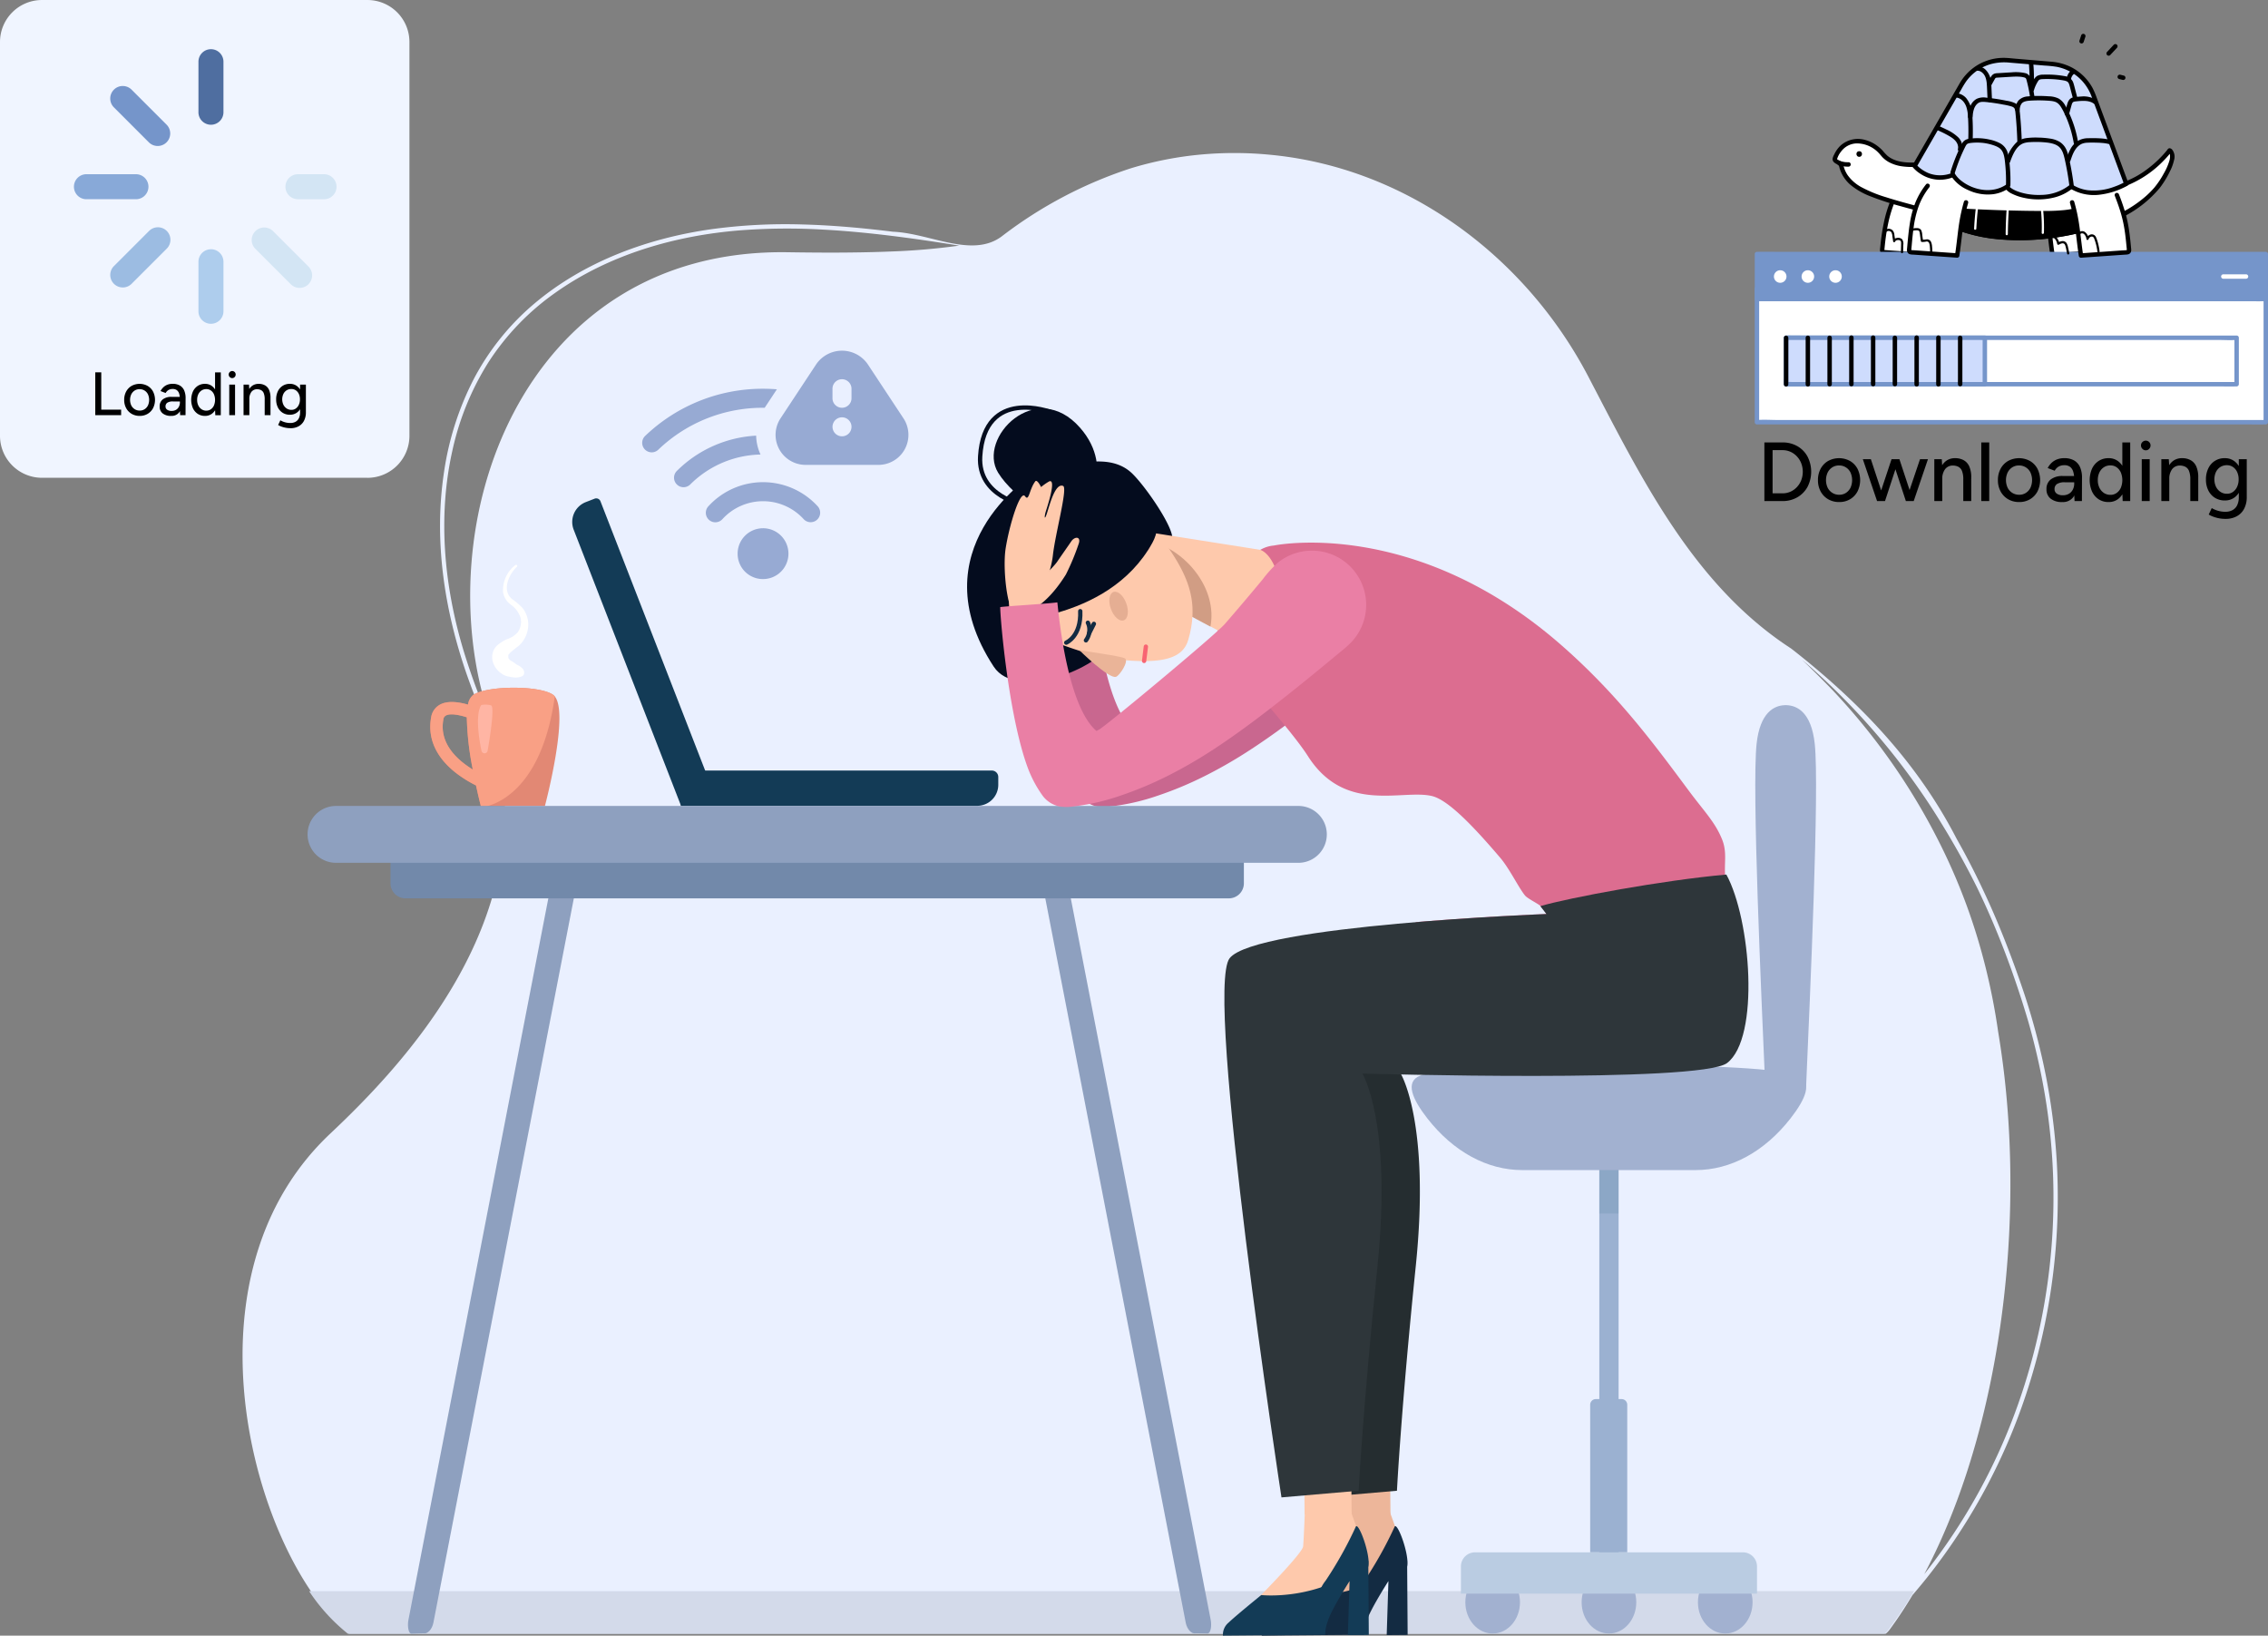 <svg xmlns="http://www.w3.org/2000/svg" id="fix_xfintiy_slow_internet" width="525.598" height="378.973" data-name="fix xfintiy slow internet" viewBox="0 0 525.598 378.973"><rect x="0" y="0" width="525.598" height="378.973" fill="#808080" stroke="none"/><defs><clipPath id="clip-path"><path id="Rectangle_7237" fill="none" d="M0 0h525.598v378.973H0z" data-name="Rectangle 7237"/></clipPath><clipPath id="clip-path-3"><path id="Rectangle_7230" fill="none" d="M0 0h4.472v30.655H0z" data-name="Rectangle 7230"/></clipPath></defs><g id="Group_22071" clip-path="url(#clip-path)" data-name="Group 22071"><g id="Group_22070" data-name="Group 22070" transform="translate(0 -.001)"><g id="Group_22069" clip-path="url(#clip-path)" data-name="Group 22069"><path id="Path_49136" fill="#f0f5ff" d="M85.152 110.7H9.732A9.732 9.732 0 0 1 0 100.972V9.727A9.732 9.732 0 0 1 9.732 0h75.42a9.732 9.732 0 0 1 9.732 9.731v91.245a9.732 9.732 0 0 1-9.732 9.732" data-name="Path 49136" transform="translate(0 .004)"/><path id="Path_49137" fill="#eaf0ff" d="M423.631 590.315a43.226 43.226 0 0 0 8.977 10.055h356.131a5.476 5.476 0 0 0 .875-.915q2.783-3.784 5.306-8.022 1.73-2 3.383-4.065a138.2 138.2 0 0 0 23.935-45.57 145.332 145.332 0 0 0 6.09-51.4 147.893 147.893 0 0 0-3.892-25.664q-1.524-6.315-3.558-12.495-2.043-6.124-4.407-12.161c-1.582-4.019-3.282-8-5.13-11.907q-2.884-6.162-6.191-12c-7.327-14.2-17.293-25.921-29.114-36.4q-4.433-3.929-9.2-7.642c-22.72-14.748-34.741-39.5-47.116-63.187-14.674-27.932-42.252-48.263-73.592-51.233a85.4 85.4 0 0 0-16.269-.041 80.781 80.781 0 0 0-16.084 3.173 99.679 99.679 0 0 0-29.65 15.573c-6.895 5.48-16.795-.53-25.453-.878-6.954-.861-13.943-1.5-20.932-1.682a127.394 127.394 0 0 0-20.936 1.066c-14.856 2.072-29.633 7.478-41.2 17.226a58.368 58.368 0 0 0-14.104 17.546 68.58 68.58 0 0 0-6.889 21.592c-2.384 15.842.081 31.887 5.309 46.922a170.312 170.312 0 0 0 7.34 17.624c8.481 40.022-21.7 72.391-39 88.668-31.331 29.489-21.177 81.245-4.63 105.818m345.68-215.633a159.772 159.772 0 0 1 32.446 38.132q4.359 7.078 8.044 14.484c2.454 5.031 4.653 10.182 6.636 15.4s3.75 10.5 5.317 15.8q1.767 6.18 3.026 12.485a143.836 143.836 0 0 1-5.351 76.14 136.665 136.665 0 0 1-21.773 39.445c15.2-28.558 22.165-69.275 19.353-107.072a204.689 204.689 0 0 0-2.225-18.585 148.2 148.2 0 0 0-2.838-14.617 140.983 140.983 0 0 0-4.322-14.265 139.458 139.458 0 0 0-5.807-13.649 148.346 148.346 0 0 0-25.506-36.731c-2.405-2.5-4.751-4.8-7-6.967M465.09 387.9q.463 1.379.861 2.748a150.02 150.02 0 0 1-6.831-18.135c-4.466-14.883-5.987-30.826-2.6-46.1a63.938 63.938 0 0 1 8.431-20.692 58.52 58.52 0 0 1 15.49-16.067c12.467-8.832 27.662-13.221 42.769-14.438a143.558 143.558 0 0 1 19.08-.182c6.351.334 12.69 1 19.009 1.836 4.214.556 8.438 1.2 12.7 1.884a153.5 153.5 0 0 1-16.06 1.37c-3.234.132-6.783.212-10.694.239s-8.183 0-12.861-.073c-62.46-1.018-83.929 63.956-69.291 107.61" data-name="Path 49137" transform="translate(-351.719 -221.843)"/><path id="Path_49138" fill="#d3daea" d="M519.822 2675.369a42.676 42.676 0 0 0 8.977 9.854h356.132a5.427 5.427 0 0 0 .875-.9 98.645 98.645 0 0 0 5.964-8.958Z" data-name="Path 49138" transform="translate(-448.189 -2306.697)"/><path id="Path_49139" fill="#e28874" d="M752.468 1158.352a1.973 1.973 0 0 0-.332-.322c-2.954-2.242-15.286-2.246-18.588-.006a3.513 3.513 0 0 0-1.19 2.233c-2.22-.632-4.587-.919-6.294-.1a4.014 4.014 0 0 0-2.246 3.05c-.916 5.047 1.3 9.672 6.418 13.382a28.926 28.926 0 0 0 3.978 2.4c.558 2.574 1.021 4.4 1.085 4.654l.035.131h14.843l.032-.128c.236-.893 5.554-21.312 2.259-25.287m-25.823 5.366a1.158 1.158 0 0 1 .657-.973c.976-.469 2.823-.172 4.779.443a67.439 67.439 0 0 0 1.385 12.1c-3.713-2.271-7.819-6.09-6.82-11.567" data-name="Path 49139" transform="translate(-623.901 -996.998)"/><path id="Path_49140" fill="#f9a085" d="M752.136 1158.03c-2.954-2.242-15.286-2.246-18.588-.006a3.513 3.513 0 0 0-1.19 2.233c-2.22-.632-4.587-.919-6.294-.1a4.014 4.014 0 0 0-2.246 3.05c-.916 5.047 1.3 9.672 6.418 13.382a28.926 28.926 0 0 0 3.978 2.4c.558 2.574 1.021 4.4 1.085 4.654l.035.131h1.525c3.694-1.027 12.862-5.567 15.609-25.415a1.973 1.973 0 0 0-.332-.322m-25.491 5.688a1.158 1.158 0 0 1 .657-.973c.976-.469 2.823-.172 4.779.443a67.439 67.439 0 0 0 1.385 12.1c-3.713-2.271-7.819-6.09-6.82-11.567" data-name="Path 49140" transform="translate(-623.901 -996.998)"/><path id="Path_49141" fill="#ffb5a4" d="M806.864 1184.94a4.994 4.994 0 0 0-2.038-.12.378.378 0 0 0-.314.15c-1.479 2.565-.105 9.286-.105 9.286 0 .19.186.867.224 1.158a.723.723 0 0 0 1.431.026s1.83-10.181.8-10.5" data-name="Path 49141" transform="translate(-693.057 -1021.506)"/><path id="Path_49142" fill="#fff" d="M833.131 949.783a7.354 7.354 0 0 0-2.831 6.317 4.52 4.52 0 0 0 1.8 2.856 5.879 5.879 0 0 1 2.232 2.953 4.174 4.174 0 0 1-.631 3.426 5.59 5.59 0 0 1-2.448 1.592 8.338 8.338 0 0 0-2.594 1.728 3.817 3.817 0 0 0-.675 3.7 5.09 5.09 0 0 0 2.437 2.85 4.162 4.162 0 0 0 1.411.443c-.084-.015-.285-.046.083.028.2.04.4.06.6.087a3.718 3.718 0 0 0 2.151-.216c.706-.306.612-1.236.221-1.714a3.827 3.827 0 0 0-1.2-.886c-.6-.335-.654-.467-1.255-.836-.173-.107-.35-.2-.517-.319s.023.013.047.035c-.078-.072-.153-.152-.232-.221-.233-.2.109.168-.129-.185-.112-.166.008.06.021.094a2.736 2.736 0 0 1-.112-.382c-.05-.209.008.052.009.082v-.356a2.485 2.485 0 0 0-.007-.379c0-.009-.039.3-.024.116.012-.161-.03.092-.05.122.057-.085.1-.175.164-.259-.121.173.246-.273.313-.342a23.263 23.263 0 0 1 2-1.618 6.664 6.664 0 0 0 2.167-5.791 6.37 6.37 0 0 0-1.269-2.992 15.931 15.931 0 0 0-2.463-2.094c-2.373-2.022-.727-5.715 1.165-7.455.259-.239-.117-.6-.381-.381" data-name="Path 49142" transform="translate(-713.715 -818.843)"/><path id="Path_49143" fill="#9bb1d1" d="M2682.829 2387.938h-8.59v-34.2a1.316 1.316 0 0 1 1.317-1.317h5.957a1.316 1.316 0 0 1 1.317 1.317Z" data-name="Path 49143" transform="translate(-2305.723 -2028.253)"/><path id="Path_49144" fill="#040c1e" d="M1691.115 691.422c8.437 9.644 1.24 20.232-1.98 21.473s-13.441-5.2-17.035-11.089c-4.9-8.033 8.791-22.073 19.016-10.384" data-name="Path 49144" transform="translate(-1440.796 -592.291)"/><path id="Path_49145" fill="none" stroke="#040c1e" stroke-miterlimit="10" stroke-width="1" d="M1664.658 686.308s-15.419-5.917-16.419 10.252c-.576 9.308 10.085 11.252 10.085 11.252" data-name="Path 49145" transform="translate(-1421.089 -590.822)"/><path id="Path_49146" fill="#c9678f" d="M1825.266 928.7a12.575 12.575 0 0 0-15.827-.1 26.166 26.166 0 0 0-3.555 3.9q-1.459 1.756-2.929 3.5-2.893 3.445-5.845 6.839c-2.257 2.592-27.423 23.52-29.123 24.447-.21.114-.42.228-.635.332-7.251-6.188-8.979-29.8-9.064-29.786-2.495.346-11.871.885-13.218 1.091-.135 1.063 1.755 24.867 6.4 37.321a27.631 27.631 0 0 0 3.506 6.51 6.585 6.585 0 0 0 3.717 2.347 9.758 9.758 0 0 0 3.071.041 51.075 51.075 0 0 0 11.307-2.582 82.647 82.647 0 0 0 10.6-4.431 105.385 105.385 0 0 0 9.8-5.579c3.233-2.068 6.376-4.28 9.461-6.562 3.048-2.255 6.042-4.584 9.012-6.941q3.614-2.869 7.176-5.8c1.111-.916 2.224-1.829 3.33-2.751 1.218-1.015 2.5-1.993 3.631-3.1a12.556 12.556 0 0 0-.825-18.7" data-name="Path 49146" transform="translate(-1504.59 -798.263)"/><path id="Rectangle_7227" fill="#edb69a" d="M0 0h10.901v13.626H0z" data-name="Rectangle 7227" transform="rotate(-.487 39839.345 -36446.19)"/><path id="Path_49147" fill="#edb69a" d="m2193.52 2525.692 4.308 11.926a1.572 1.572 0 0 1-.719 2c-2.114 1.113-6.161 3.266-6.577 3.653-6.656 6.188-5.174 6.837-10.383 7.438a40.742 40.742 0 0 1-7.584-.137 1.556 1.556 0 0 1-1.034-2.646c3.915-3.973 11.237-11.569 11.367-12.931.177-1.86.491-10.41.491-10.41Z" data-name="Path 49147" transform="translate(-1871.9 -2176.688)"/><path id="Path_49148" fill="#132b42" d="m2155.552 2624.051.118 17.213-4.853.041.4-12.52s-4.285 6.678-5.03 9.239a8.932 8.932 0 0 0-.611 3.2l-23.711.2a3.634 3.634 0 0 1 1.336-3.034c1.6-1.546 7.545-6.365 7.545-6.365s13.871 1.557 24.8-7.974" data-name="Path 49148" transform="translate(-1829.456 -2262.45)"/><path id="Path_49149" fill="#132b42" d="M2291.866 2566.048a89.373 89.373 0 0 1-7.017 12.576 9.1 9.1 0 0 0-1.592 2.994l10.4-4.857a2.736 2.736 0 0 0 1.066-1.428c.546-2.559-2.071-9.86-2.86-9.285" data-name="Path 49149" transform="translate(-1968.619 -2212.412)"/><path id="Path_49150" fill="#252d30" d="M2214.581 1537.777c.811-13.064-.521-26.2.779-39.247a26.521 26.521 0 0 1 .29-3.83c-8.26 1.438-15.527 2.97-18.977 3.981.9 1.145 1.424 1.827 1.424 1.827s-67.45 2.561-73.427 10.246 12.019 124.921 12.019 124.921l17.887-1.542s.951-18.793 4.366-52.091-3.5-44.569-3.5-44.569 34.157.988 59.139.3" data-name="Path 49150" transform="translate(-1830.838 -1288.726)"/><path id="Rectangle_7228" fill="#fec9ac" d="M0 0h10.901v13.626H0z" data-name="Rectangle 7228" transform="rotate(-.487 39834.844 -35387.106)"/><path id="Path_49151" fill="#fec9ac" d="m2128.2 2525.692 4.307 11.926a1.572 1.572 0 0 1-.719 2c-2.114 1.113-6.162 3.266-6.577 3.653-6.656 6.188-5.174 6.837-10.383 7.438a40.746 40.746 0 0 1-7.585-.137 1.556 1.556 0 0 1-1.034-2.646c3.915-3.973 11.237-11.569 11.366-12.931.177-1.86.491-10.41.491-10.41Z" data-name="Path 49151" transform="translate(-1815.581 -2176.688)"/><path id="Path_49152" fill="#133b56" d="m2090.232 2624.051.118 17.213-4.853.041.4-12.52s-4.285 6.678-5.03 9.239a8.924 8.924 0 0 0-.611 3.2l-23.712.2a3.633 3.633 0 0 1 1.336-3.034c1.6-1.546 7.545-6.365 7.545-6.365s13.871 1.557 24.8-7.974" data-name="Path 49152" transform="translate(-1773.137 -2262.45)"/><path id="Path_49153" fill="#133b56" d="M2226.545 2566.048a89.343 89.343 0 0 1-7.017 12.576 9.094 9.094 0 0 0-1.592 2.994l10.4-4.857a2.737 2.737 0 0 0 1.066-1.428c.546-2.559-2.071-9.86-2.861-9.285" data-name="Path 49153" transform="translate(-1912.3 -2212.412)"/><path id="Path_49154" fill="#469e9c" d="M1506.2 451.949" data-name="Path 49154" transform="translate(-1298.644 -389.669)"/><path id="Rectangle_7229" fill="#9bb1d1" d="M0 0h4.472v112.927H0z" data-name="Rectangle 7229" transform="translate(370.632 247.844)"/><g id="Group_22068" data-name="Group 22068" opacity=".12" transform="translate(370.631 250.552)"><g id="Group_22067" data-name="Group 22067"><g id="Group_22066" clip-path="url(#clip-path-3)" data-name="Group 22066"><path id="Path_49155" fill="#1c5b77" d="M2689.854 1848.818h4.21V1818.2h-4.472v30.654a1 1 0 0 1 .262-.036" data-name="Path 49155" transform="translate(-2689.592 -1818.199)"/></g></g></g><path id="Path_49156" fill="#a2b1d0" d="M2965.681 1194.586c-.789-7.329-4.116-8.825-6.451-8.936h-.007c-.09 0-.182-.006-.275-.006h-.006q-.141 0-.275.006h-.007c-2.335.111-5.662 1.607-6.451 8.936-1.113 10.337 1.112 58.665 2 79.4h9.474c.888-20.733 3.113-69.062 2-79.4" data-name="Path 49156" transform="translate(-2545.124 -1022.258)"/><path id="Path_49157" fill="#a2b1d0" d="M2376.033 1793.08c5.125-2.021 26.722-2.433 41.885-2.464h3.7c15.162.031 36.76.443 41.885 2.464 3.614 1.425 1.809 5.469-1.619 9.871-6.078 7.8-13.935 12.021-22.034 12.021h-40.168c-8.1 0-15.956-4.217-22.033-12.021-3.428-4.4-5.233-8.446-1.619-9.871" data-name="Path 49157" transform="translate(-2046.903 -1543.863)"/><path id="Path_49158" fill="#a2b1d0" d="M2476.965 2648.761c0 4-2.834 7.242-6.331 7.242s-6.331-3.242-6.331-7.242 2.835-7.242 6.331-7.242 6.331 3.243 6.331 7.242" data-name="Path 49158" transform="translate(-2124.717 -2277.511)"/><path id="Path_49159" fill="#a2b1d0" d="M2672.536 2648.761c0 4-2.835 7.242-6.331 7.242s-6.331-3.242-6.331-7.242 2.834-7.242 6.331-7.242 6.331 3.243 6.331 7.242" data-name="Path 49159" transform="translate(-2293.338 -2277.511)"/><path id="Path_49160" fill="#a2b1d0" d="M2868.107 2648.761c0 4-2.835 7.242-6.331 7.242s-6.331-3.242-6.331-7.242 2.835-7.242 6.331-7.242 6.331 3.243 6.331 7.242" data-name="Path 49160" transform="translate(-2461.958 -2277.511)"/><path id="Path_49161" fill="#bacce2" d="M2525.468 2619.666h-68.616v-6.31a3.269 3.269 0 0 1 3.269-3.269h62.079a3.269 3.269 0 0 1 3.269 3.269Z" data-name="Path 49161" transform="translate(-2118.292 -2250.411)"/><path id="Path_49162" fill="#8ea0bf" d="m689.714 1600.389-2.875.1c-.712-.18-.873-1.967-.646-3.159l34.441-177.6c.288-1.509 1.371-2.675 2.272-2.447l2.682.679c.712.18 1.066 1.185.839 2.377l-34.441 177.6c-.288 1.509-1.371 2.676-2.272 2.448" data-name="Path 49162" transform="translate(-591.551 -1221.951)"/><path id="Path_49163" fill="#8ea0bf" d="m1780.455 1600.389 2.85.05c.712-.18.9-1.915.671-3.107l-34.441-177.6c-.288-1.509-1.371-2.675-2.272-2.447l-2.682.679c-.712.18-1.067 1.185-.839 2.377l34.441 177.6c.288 1.509 1.371 2.676 2.272 2.448" data-name="Path 49163" transform="translate(-1503.392 -1221.951)"/><path id="Path_49164" fill="#7289aa" d="M851.015 1362.444h-190.8a3.481 3.481 0 0 0-3.481 3.481v13.439a3.481 3.481 0 0 0 3.481 3.481h190.8a3.481 3.481 0 0 0 3.481-3.481v-13.439a3.481 3.481 0 0 0-3.481-3.481" data-name="Path 49164" transform="translate(-566.234 -1174.696)"/><path id="Path_49165" fill="#8ea0bf" d="M746.875 1355.11H523.848a6.588 6.588 0 1 0 0 13.177h223.027a6.588 6.588 0 0 0 0-13.177" data-name="Path 49165" transform="translate(-445.98 -1168.372)"/><path id="Path_49166" fill="#dc6d90" d="M2093.457 971.11c3.763.941 9.622 7.087 15.733 14.259 2.191 2.571 4.205 6.825 5.751 8.751.63.785 3.276 1.995 3.74 2.584a14.7 14.7 0 0 1 1.243 1.728s-14.388.547-30.462 1.892c2.037.8 4.023 1.763 5.808 2.557 2 .89 3.924 1.939 5.877 2.926a45.318 45.318 0 0 0 5.22 1.38 137.059 137.059 0 0 0 17.372.086c6.106-.279 12.195-.841 18.261-1.586a467.774 467.774 0 0 0 13.626-2.21 20.489 20.489 0 0 1 1.559-1.617c1.979-2.131 3.494-4.509 6.1-5.573-3.667-7.334-.776-10.5-2.667-15.169-1.626-4.012-4.167-6.5-7.646-11.181-8.06-10.842-16.5-22.35-29.628-33.833-34.152-29.883-66.6-23.053-66.6-23.053-10.246.854-13.661 23.053-13.661 23.053s17.192 18.859 21.518 25.678c8.633 13.607 22.026 7.62 28.856 9.328" data-name="Path 49166" transform="translate(-1761.541 -786.65)"/><path id="Path_49167" fill="#2e363a" d="M2175.374 1470.475c-14.835 1.333-36.339 5.334-43.114 7.319.9 1.144 1.425 1.827 1.425 1.827s-67.451 2.562-73.427 10.246 12.019 124.921 12.019 124.921l17.887-1.542s.951-18.793 4.366-52.091-3.5-44.569-3.5-44.569 78.331 2.265 84.512-2.438c7.668-5.834 5.5-33.338-.167-43.673" data-name="Path 49167" transform="translate(-1775.301 -1267.84)"/><path id="Path_49168" fill="#040c1e" d="M1690.365 786.966a10.406 10.406 0 0 1 7.888-8.517c7.513-1.778 16.235-4.846 21.486.28 2.886 2.818 8.5 10.877 9.193 14.3 1.652 8.17-8.057 15.319-15.743 12.093l-16.573-6.956a10.4 10.4 0 0 1-6.251-11.2Z" data-name="Path 49168" transform="translate(-1457.321 -668.981)"/><path id="Path_49169" fill="#040c1e" d="M1641.094 799.876s-26.343 16.918-8.559 44.1c5.311 8.119 24.466.335 26.937-5.39s-16.64-34.2-16.64-34.2-1.413-5.629-1.738-4.516" data-name="Path 49169" transform="translate(-1402.252 -689.525)"/><path id="Path_49170" fill="#fec9ac" d="M1909.584 892.231s4 1 4.987 10.931c.567 5.708-.272 11.013-1.175 11.527-.99.563-1.911 1.147-4.689.539a30.267 30.267 0 0 1-3.422-1.321l-5.458-2.975-23.033-12.332s-.459-2.843-.648-5.621c-.184-2.732-.2-6.064.849-5.891Z" data-name="Path 49170" transform="translate(-1617.526 -764.835)"/><path id="Path_49171" fill="#d19d84" d="M1873.973 907c8.15 2.371 15.137 11.105 13.5 19.712l-23.033-12.336s-.459-2.843-.648-5.621c3.683-2.091 5.9-3 10.179-1.755" data-name="Path 49171" transform="translate(-1606.959 -781.527)"/><path id="Path_49172" fill="#fec9ac" d="M1727.867 861.488c5.117 7.329 7.409 13.3 4.929 21.827-1.31 4.5-6.345 5.826-18.189 4.33a35.324 35.324 0 0 1-4.934-1.182c-2.15-.6-4.4-1.367-6.75-2.231-19.25-7.073-10.641-18.285-10.641-18.285 2.194-9.628 3.258-14.472 15.177-13.22a40.328 40.328 0 0 1 20.408 8.76" data-name="Path 49172" transform="translate(-1457.427 -735.052)"/><path id="Path_49173" fill="#f6a29b" d="M1843.92 828.538s-4.827-8.494-.247-9.3c4.6-.81 9.559 4.056 10.717 11.844s-9.838-1.252-10.469-2.543" data-name="Path 49173" transform="translate(-1587.909 -706.268)"/><path id="Path_49174" fill="#eab498" d="M1814.57 1092.671s6.918 6.826 8.584 6.243c.874-.306 3.056-3.68 2.063-4.266s-9.725-1.671-10.648-1.977" data-name="Path 49174" transform="translate(-1564.518 -942.098)"/><path id="Path_49175" fill="#d27371" d="M1879.482 852.246a.377.377 0 0 1-.246.254l-2.482.808a.981.981 0 0 1-.678.03 1 1 0 0 1-.525-.647l-1.293-3.6a.378.378 0 1 1 .711-.255l1.293 3.6a.716.716 0 0 0 .091.2.875.875 0 0 0 .167-.042l2.482-.808a.378.378 0 0 1 .476.242.374.374 0 0 1 0 .222" data-name="Path 49175" transform="translate(-1615.961 -731.649)"/><path id="Path_49176" fill="#e5ae93" d="M1866.538 994.95c.983-.359 2.317.821 2.98 2.635s.4 3.576-.579 3.936-2.317-.82-2.98-2.635-.4-3.576.579-3.936" data-name="Path 49176" transform="translate(-1608.509 -857.788)"/><path id="Path_49177" fill="#040c1e" d="m1678.24 801.622-.675.079 14.341-16.239s3.206-1.917 7.806.478c1.455.758 16.046 7.057 10.878 16.433-10.365 18.808-36.338 18.288-36.338 18.288Z" data-name="Path 49177" transform="translate(-1443.536 -676.597)"/><path id="Rectangle_7231" fill="#f6a29b" d="M0 0h6.768v15.202H0z" data-name="Rectangle 7231" transform="rotate(-1.825 4344.955 -7267.215)"/><path id="Path_49178" fill="#fec9ac" d="M1693.216 839.52a20.922 20.922 0 0 0 7.488-13.641c.555-5.074 3.486-15.625 2.371-16.086-1.9-.786-3.206 4.77-3.8 6.5-.589 1.7-.548.44-.18-.7 2.226-6.866 1.312-7.079.761-6.859a12.767 12.767 0 0 0-1.891 1.318s-.911-1.913-1.355-1.309c-1.42 1.931-1.424 4.722-2.343 3.45-1.155-1.6-3.683 6.8-4.511 12.09s.665 17.818 3.465 15.231" data-name="Path 49178" transform="translate(-1456.703 -697.199)"/><path id="Path_49179" fill="#fec9ac" d="M1710.243 921.909s5.291.5 11.341-9.182a54.223 54.223 0 0 0 2.966-7.126c.6-1.74-.946-1.771-1.768-.491-.272.423-2.822 4.049-3.144 4.547-.918 1.42-5.131 5.392-5.917 5.459s-3.477 6.792-3.477 6.792" data-name="Path 49179" transform="translate(-1474.568 -779.611)"/><path id="Path_49180" fill="#ea7fa5" d="M1762.365 928.7a12.575 12.575 0 0 0-15.827-.1 26.173 26.173 0 0 0-3.555 3.9q-1.458 1.756-2.929 3.5-2.893 3.445-5.845 6.839c-2.257 2.592-27.423 23.52-29.123 24.447-.21.114-.421.228-.636.332-7.251-6.188-8.979-29.8-9.064-29.786-2.495.346-11.871.885-13.218 1.091-.135 1.063 1.755 24.867 6.4 37.321a27.623 27.623 0 0 0 3.506 6.51 6.584 6.584 0 0 0 3.717 2.347 9.758 9.758 0 0 0 3.071.041 51.076 51.076 0 0 0 11.307-2.582 82.655 82.655 0 0 0 10.6-4.431 105.383 105.383 0 0 0 9.8-5.579c3.233-2.068 6.376-4.28 9.461-6.562 3.048-2.255 6.042-4.584 9.012-6.941q3.614-2.869 7.176-5.8c1.111-.916 2.224-1.829 3.33-2.751 1.217-1.015 2.5-1.993 3.631-3.1a12.556 12.556 0 0 0-.824-18.7" data-name="Path 49180" transform="translate(-1450.357 -798.263)"/><path id="Path_49181" fill="#6399c1" d="M1835.714 1199.2c0 .012-.008-.022-.014-.033s-.014-.029-.021-.052a2.233 2.233 0 0 0-.035-.135l.021.049.031.084a.459.459 0 0 1 .022.08s0 0 0 .007" data-name="Path 49181" transform="translate(-1582.687 -1033.755)"/><path id="Line_209" fill="none" stroke="#f86472" stroke-linecap="round" stroke-linejoin="round" stroke-width="1" d="M.409 0 0 3.31" data-name="Line 209" transform="translate(265.141 149.827)"/><path id="Path_49182" fill="none" stroke="#132b42" stroke-linecap="round" stroke-linejoin="round" stroke-width="1" d="M1826.263 1051.144a4.076 4.076 0 0 0 .806-2.472 3.468 3.468 0 0 0-.36-1.607" data-name="Path 49182" transform="translate(-1574.6 -902.777)"/><path id="Line_210" fill="none" stroke="#132b42" stroke-linecap="round" stroke-linejoin="round" stroke-width="1" d="M0 2.152 1.089 0" data-name="Line 210" transform="translate(252.415 144.546)"/><path id="Path_49183" fill="none" stroke="#132b42" stroke-linecap="round" stroke-linejoin="round" stroke-width="1" d="M1793.1 1034.889s3.5-1.417 3.25-7.293" data-name="Path 49183" transform="translate(-1546.006 -885.99)"/><path id="Path_49184" fill="#133b56" d="M1213.8 1303.773h-68.674v-8.173h72.042a1.5 1.5 0 0 1 1.5 1.5v1.8a4.869 4.869 0 0 1-4.869 4.869" data-name="Path 49184" transform="translate(-987.322 -1117.065)"/><path id="Path_49185" fill="#133b56" d="m987.532 909.173-24.864-63.937a4.942 4.942 0 0 1 2.814-6.4l2.034-.791a1.048 1.048 0 0 1 1.357.6l26.275 67.565Z" data-name="Path 49185" transform="translate(-829.719 -722.502)"/><path id="Path_49186" fill="#97aad3" fill-rule="evenodd" d="M1313.351 592.823a7.241 7.241 0 0 1 12.005 0l8.281 12.541a6.956 6.956 0 0 1-6 10.727h-16.565a6.957 6.957 0 0 1-6-10.727Zm8.206 5.629a2.2 2.2 0 1 0-4.41 0v2.2a2.2 2.2 0 1 0 4.41 0Zm0 8.819a2.2 2.2 0 1 1-2.2-2.2 2.2 2.2 0 0 1 2.2 2.2" data-name="Path 49186" transform="translate(-1124.225 -508.378)"/><path id="Path_49187" fill="#97aad3" d="m1108.449 658.049 2.829-4.282q-1.6-.128-3.206-.128a39.344 39.344 0 0 0-27.318 10.927 2.206 2.206 0 1 0 3.054 3.184 34.923 34.923 0 0 1 24.641-9.7Zm-.961 10.83a10.9 10.9 0 0 1-1.014-4.372 28.156 28.156 0 0 0-18.382 8.18 2.205 2.205 0 1 0 3.115 3.122 23.764 23.764 0 0 1 16.28-6.93m-8.833 14.975a12.739 12.739 0 0 1 18.831 0 2.205 2.205 0 0 0 3.274-2.954 17.148 17.148 0 0 0-25.38 0 2.2 2.2 0 0 0 3.274 2.952Zm3.528 8.07a5.888 5.888 0 1 1 5.889 5.812 5.852 5.852 0 0 1-5.888-5.812Z" data-name="Path 49187" transform="translate(-931.239 -563.565)"/><path id="Path_49188" fill="#fff" d="M3447.354 327.9a37.154 37.154 0 0 1 2.811 12.573.511.511 0 0 1-.559.7l-10.566.741c-.738-4.847-.7-7.589-2.053-12.3" data-name="Path 49188" transform="translate(-2963.362 -282.718)"/><path id="Path_49189" d="M3443.65 324.807c.519 1.346 1.018 2.7 1.425 4.087a29.77 29.77 0 0 1 .811 3.583q.08.485.146.972l.018.131.035.269q.035.277.068.555c.093.792.172 1.586.246 2.38.019.2.047.4.052.6 0 .019-.012.166.008.047l-.009.044c-.017.057-.017.057 0 0 .015-.016.04-.04.055-.058q.079-.027-.009 0t-.007.006c-.457.067-.933.067-1.394.1l-2.842.2-6.427.451.494.376c-.244-1.6-.423-3.192-.625-4.855-.185-1.529-.4-3.055-.712-4.563-.2-.97-.445-1.931-.718-2.883a.513.513 0 1 0-.988.273 40.634 40.634 0 0 1 1.076 4.849q.088.556.163 1.113c0 .014.022.168.007.049l.019.139.033.255q.038.291.073.582c.093.759.18 1.518.272 2.277.124 1.014.258 2.028.412 3.039a.512.512 0 0 0 .495.376l5.87-.412 2.966-.208 1.483-.1a2.92 2.92 0 0 0 .669-.082.914.914 0 0 0 .609-.6 1.686 1.686 0 0 0 .031-.661l-.063-.682q-.06-.633-.127-1.265a63.529 63.529 0 0 0-.281-2.263 30.96 30.96 0 0 0-.767-3.751 48.412 48.412 0 0 0-1.578-4.631.525.525 0 0 0-.631-.358.518.518 0 0 0-.358.619Z" data-name="Path 49189" transform="translate(-2960.152 -279.484)"/><path id="Path_49190" fill="#fff" d="M3170.514 304.215c-3.5 4.409-4.617 10.231-5.125 15.838a.512.512 0 0 0 .559.7l10.567.741a114.5 114.5 0 0 1 3.14-14.358" data-name="Path 49190" transform="translate(-2729.183 -262.293)"/><path id="Path_49191" d="M3166.958 300.655a20.039 20.039 0 0 0-2.722 4.61 28.91 28.91 0 0 0-1.612 5.135 49.2 49.2 0 0 0-.839 5.4q-.035.333-.067.667a3.741 3.741 0 0 0-.042.638.971.971 0 0 0 .429.789 1.676 1.676 0 0 0 .8.178l3.182.223 6.427.45.8.056a.513.513 0 0 0 .495-.376q.864-5.661 2.287-11.217.4-1.577.854-3.141a.513.513 0 0 0-.989-.273q-1.578 5.5-2.6 11.148-.291 1.6-.536 3.21l.494-.376-6.21-.435-3.089-.217-.772-.054-.371-.026-.172-.012c-.006 0-.083-.013-.029 0s-.041-.013-.05-.015c-.056-.009 0 0 .014.007a.28.28 0 0 1 .042.041c.038.05.035.072.011 0-.017-.055 0 .013 0 .024v-.07c0-.054 0-.108.009-.161.018-.213.04-.427.061-.64q.063-.642.139-1.283.038-.321.08-.642l.021-.154.009-.069.047-.334c.124-.864.27-1.724.446-2.579a29.738 29.738 0 0 1 1.431-4.928l.114-.283.059-.141.013-.033.024-.056q.126-.292.259-.58.271-.587.579-1.157a18.745 18.745 0 0 1 1.354-2.15l.183-.246.069-.09.023-.029.064-.081a.526.526 0 0 0 0-.725.518.518 0 0 0-.725 0Z" data-name="Path 49191" transform="translate(-2725.99 -259.095)"/><path id="Path_49192" fill="#fff" d="M3107.215 242.333s-7.434 1.795-10.51-2.051-9.144-4.529-11.109 1.111c.055.786.915.534 1.458 1.445 1.362 5.9 7.8 7.385 21.1 10.946 10.511 10 42.469 7.007 52.553-6.238 4.956-7.263 2.478-8.118 2.478-8.118s-10.852 15.125-27.943 6.409" data-name="Path 49192" transform="translate(-2660.394 -204.581)"/><path id="Path_49193" d="M3103.866 238.694a15.572 15.572 0 0 1-3.394.4c-2 .041-4.27-.227-5.867-1.551a11.483 11.483 0 0 1-1.106-1.181 9 9 0 0 0-1.229-1.109 8.174 8.174 0 0 0-2.88-1.4 6.037 6.037 0 0 0-5.674 1.313 6.444 6.444 0 0 0-1.075 1.334 7.14 7.14 0 0 0-.4.75 3.027 3.027 0 0 0-.371 1.006c-.025.59.448.931.906 1.173a1.271 1.271 0 0 1 .584.471 4.106 4.106 0 0 1 .15.549 8.24 8.24 0 0 0 2.44 3.761 16.3 16.3 0 0 0 4.66 2.7 63.3 63.3 0 0 0 6.956 2.277c1.457.411 2.919.8 4.381 1.194l2.506.669c.025.007.3.078.192.032-.075-.032.061.051.077.064l.194.176q.235.209.479.406a18.915 18.915 0 0 0 4.485 2.656 36.241 36.241 0 0 0 11.928 2.607 56.681 56.681 0 0 0 13.72-.83 49.244 49.244 0 0 0 12.791-4.052 26.446 26.446 0 0 0 9.4-7.158 21.922 21.922 0 0 0 2.292-3.739 10.714 10.714 0 0 0 .99-2.66 2.686 2.686 0 0 0-.454-2.479 1.2 1.2 0 0 0-.439-.274.523.523 0 0 0-.579.236l-.08.108c-.106.142.059-.072-.02.025l-.138.174q-.423.524-.881 1.02a25.4 25.4 0 0 1-3.356 3.064 20.888 20.888 0 0 1-12.628 4.47 22.746 22.746 0 0 1-10.138-2.636c-.587-.3-1.107.586-.518.886a24.469 24.469 0 0 0 9.492 2.737 20.146 20.146 0 0 0 7.749-1.045 24.786 24.786 0 0 0 9.8-6.408 17.908 17.908 0 0 0 1.6-1.877l-.579.236c-.037-.013-.155-.075-.044-.012.084.047.04.039-.025-.025.031.031.065.061.1.09.119.108-.008-.031.023.025s.063.109.094.163c.061.107-.033-.106 0 0 .01.033.024.066.033.1.014.055.065.338.045.174a3.482 3.482 0 0 1-.189 1.556 13.661 13.661 0 0 1-1.275 2.835 19.671 19.671 0 0 1-2.174 3.231 20.829 20.829 0 0 1-1.9 1.921 27.182 27.182 0 0 1-4.723 3.329 44.231 44.231 0 0 1-11.936 4.464 56.638 56.638 0 0 1-13.214 1.433 40.784 40.784 0 0 1-12.058-1.763 22.409 22.409 0 0 1-4.754-2.114 15.086 15.086 0 0 1-1.9-1.341q-.227-.19-.446-.39a1.759 1.759 0 0 0-.839-.423l-2.37-.633c-2.677-.716-5.36-1.426-8-2.27a30.432 30.432 0 0 1-5.616-2.278 9.385 9.385 0 0 1-3.29-2.827 6.945 6.945 0 0 1-.88-1.855c-.05-.161-.09-.324-.134-.487a1.63 1.63 0 0 0-.554-.806 3.719 3.719 0 0 0-.658-.413c-.19-.1-.249-.1-.2-.286a5.06 5.06 0 0 1 .836-1.561 4.956 4.956 0 0 1 1-1.031 4.666 4.666 0 0 1 2.531-.928 6.946 6.946 0 0 1 5.234 2.2c.371.377.677.812 1.06 1.176a6.384 6.384 0 0 0 1.31.955 8.949 8.949 0 0 0 2.956.964 17.151 17.151 0 0 0 5.36-.093c.3-.049.6-.1.9-.172.641-.154.37-1.143-.273-.989Z" data-name="Path 49193" transform="translate(-2657.181 -201.436)"/><path id="Rectangle_7232" fill="#fff" d="M0 0h117.924v30.934H0z" data-name="Rectangle 7232" transform="translate(407.161 66.892)"/><path id="Path_49194" fill="#7595ca" d="M3069.4 512.545h-113.14c-1.512 0-3.077-.116-4.586 0-.066.005-.134 0-.2 0l.513.513v-30.934l-.513.513h113.136c1.512 0 3.077.116 4.586 0h.2l-.513-.513v30.934a.513.513 0 0 0 1.025 0v-30.934a.52.52 0 0 0-.512-.513H2956.26c-1.528 0-3.059-.029-4.586 0h-.2a.52.52 0 0 0-.513.513v30.934a.52.52 0 0 0 .513.513h113.137c1.528 0 3.059.029 4.586 0h.2a.513.513 0 0 0 0-1.025Z" data-name="Path 49194" transform="translate(-2544.312 -415.233)"/><path id="Rectangle_7233" fill="#fff" d="M0 0h104.403v10.767H0z" data-name="Rectangle 7233" transform="translate(413.921 78.257)"/><path id="Path_49195" fill="#7595ca" d="M3104.933 574.861h-100.165c-1.341 0-2.722-.095-4.061 0h-.177l.513.513v-10.767l-.513.513h100.17c1.341 0 2.722.095 4.061 0h.177l-.513-.513v10.767a.513.513 0 0 0 1.025 0v-10.767a.52.52 0 0 0-.513-.513h-100.169c-1.352 0-2.708-.026-4.061 0h-.177a.52.52 0 0 0-.513.513v10.767a.52.52 0 0 0 .513.513h100.17c1.353 0 2.708.026 4.061 0h.177a.513.513 0 0 0 0-1.025" data-name="Path 49195" transform="translate(-2586.608 -486.35)"/><path id="Rectangle_7234" fill="#cedcfd" d="M0 0h46.059v10.767H0z" data-name="Rectangle 7234" transform="translate(413.921 78.257)"/><path id="Path_49196" fill="#7595ca" d="M3007.5 456.774h-44.19c-.6 0-1.2-.022-1.792 0h-.078l.512.513V446.52l-.512.513h44.19c.6 0 1.2.022 1.791 0h.078l-.513-.513v10.767a.513.513 0 0 0 1.025 0V446.52a.52.52 0 0 0-.513-.513h-44.19c-.6 0-1.195-.01-1.792 0h-.078a.52.52 0 0 0-.513.513v10.767a.52.52 0 0 0 .513.513h44.19c.6 0 1.195.01 1.791 0h.078a.513.513 0 0 0 0-1.025m-52.819-29.652H3072.6v10.425h-117.919Z" data-name="Path 49196" transform="translate(-2547.52 -368.263)"/><path id="Path_49197" fill="#7595ca" d="M3069.4 433.747h-113.141c-1.512 0-3.077-.116-4.586 0-.066.005-.134 0-.2 0l.513.513v-10.425l-.513.513h113.137c1.512 0 3.077.116 4.586 0h.2l-.513-.513v10.425a.513.513 0 0 0 1.025 0v-10.425a.52.52 0 0 0-.512-.513h-113.137c-1.528 0-3.059-.029-4.586 0h-.2a.52.52 0 0 0-.512.513v10.425a.52.52 0 0 0 .512.513h113.137c1.528 0 3.059.029 4.586 0h.2a.513.513 0 0 0 0-1.026" data-name="Path 49197" transform="translate(-2544.311 -364.976)"/><path id="Path_49198" fill="#fff" d="M2984.732 454.407a1.453 1.453 0 1 1-1.453 1.453 1.453 1.453 0 0 1 1.453-1.453" data-name="Path 49198" transform="translate(-2572.177 -391.788)"/><path id="Path_49199" fill="#fff" d="M3031.24 454.407a1.453 1.453 0 1 1-1.453 1.453 1.453 1.453 0 0 1 1.453-1.453" data-name="Path 49199" transform="translate(-2612.276 -391.788)"/><path id="Path_49200" fill="#fff" d="M3077.747 454.407a1.453 1.453 0 1 1-1.453 1.453 1.453 1.453 0 0 1 1.453-1.453" data-name="Path 49200" transform="translate(-2652.374 -391.788)"/><path id="Path_49201" fill="#fff" d="M3735.981 462.254h5.213a.513.513 0 1 0 0-1.025h-5.213a.513.513 0 1 0 0 1.025" data-name="Path 49201" transform="translate(-3220.712 -397.67)"/><path id="Path_49202" d="M2999.984 564.674v9.435c0 .437-.014.876 0 1.313v.018a.513.513 0 1 0 1.025 0v-9.435c0-.437.014-.876 0-1.313v-.018a.513.513 0 0 0-1.025 0Zm5.042 0v9.435c0 .437-.014.876 0 1.313v.018a.513.513 0 1 0 1.025 0v-9.435c0-.437.014-.876 0-1.313v-.018a.513.513 0 0 0-1.025 0Zm5.042 0v9.435c0 .437-.014.876 0 1.313v.018a.513.513 0 0 0 1.026 0v-9.435c0-.437.014-.876 0-1.313v-.018a.513.513 0 0 0-1.025 0Zm5.042 0v9.435c0 .437-.014.876 0 1.313v.018a.513.513 0 0 0 1.025 0v-9.435c0-.437.014-.876 0-1.313v-.018a.513.513 0 1 0-1.025 0Zm5.042 0v9.435c0 .437-.014.876 0 1.313v.018a.513.513 0 0 0 1.025 0v-9.435c0-.437.014-.876 0-1.313v-.018a.513.513 0 1 0-1.025 0Zm5.042 0v9.435c0 .437-.014.876 0 1.313v.018a.513.513 0 0 0 1.025 0v-9.435c0-.437.014-.876 0-1.313v-.018a.513.513 0 0 0-1.025 0m5.042 0v9.435c0 .437-.014.876 0 1.313v.018a.513.513 0 1 0 1.025 0v-9.435c0-.437.014-.876 0-1.313v-.018a.513.513 0 1 0-1.025 0Zm5.042 0v9.435c0 .437-.014.876 0 1.313v.018a.513.513 0 1 0 1.025 0v-9.435c0-.437.014-.876 0-1.313v-.018a.513.513 0 1 0-1.025 0m5.042 0v9.435c0 .437-.014.876 0 1.313v.018a.513.513 0 0 0 1.025 0v-9.435c0-.437.014-.876 0-1.313v-.018a.513.513 0 0 0-1.025 0" data-name="Path 49202" transform="translate(-2586.574 -486.418)"/><path id="Path_49203" fill="#cedcfd" d="m3219.889 125.547 10.9-18.934a11.194 11.194 0 0 1 10.636-5.568l10.349.868a11.194 11.194 0 0 1 9.56 7.263l7.6 20.486s-7.11 4.242-12.755.643c-4.991 4.218-13.69 2.178-14.924.058-4.59 3.042-10.794.1-12.469-2.76a7.884 7.884 0 0 1-8.9-2.057" data-name="Path 49203" transform="translate(-2776.181 -87.086)"/><path id="Path_49204" d="m3217.108 122.6 2.26-3.923 4.584-7.961 3.62-6.284a19.7 19.7 0 0 1 1.079-1.751 10.677 10.677 0 0 1 5.47-3.893 11.837 11.837 0 0 1 4.535-.4l3.706.311 4.485.376a26.037 26.037 0 0 1 2.768.29 10.78 10.78 0 0 1 5.747 3.136 10.914 10.914 0 0 1 2.316 3.757l2.019 5.446 3.242 8.742 2.171 5.856.107.289.236-.579c-.237.141-.485.266-.732.387q-.408.2-.826.378c-.134.057.1-.04-.041.017l-.127.052-.264.105q-.308.119-.62.228a13.366 13.366 0 0 1-5.961.782 8.822 8.822 0 0 1-3.666-1.3.526.526 0 0 0-.621.08 10.859 10.859 0 0 1-6.541 2.3 15.194 15.194 0 0 1-3.281-.213 13.963 13.963 0 0 1-1.478-.346q-.347-.1-.687-.225a6.908 6.908 0 0 1-.288-.109l-.109-.044-.124-.054a6.131 6.131 0 0 1-1.091-.611c-.041-.03-.122-.095-.033-.023l-.1-.083q-.094-.08-.181-.169c-.05-.051-.094-.108-.143-.16.014.015.052.082 0 0-.02-.033-.042-.064-.061-.1a.518.518 0 0 0-.7-.184c-3.122 2.046-7.356 1.3-10.181-.868a6.182 6.182 0 0 1-1.587-1.708.518.518 0 0 0-.579-.235 7.417 7.417 0 0 1-5.13.236 5.917 5.917 0 0 1-.891-.367 8.4 8.4 0 0 1-.817-.464q-.178-.115-.351-.239l-.161-.118-.061-.047c.1.076.008.006-.015-.012q-.255-.2-.494-.423a5.215 5.215 0 0 1-.479-.492.516.516 0 0 0-.725 0 .524.524 0 0 0 0 .725 7.571 7.571 0 0 0 1.624 1.395 8.286 8.286 0 0 0 4.384 1.428 8.678 8.678 0 0 0 3.39-.634l-.579-.236a8.712 8.712 0 0 0 3.865 3.218 10.659 10.659 0 0 0 5.959.985 8.19 8.19 0 0 0 3.346-1.259l-.7-.184a3.883 3.883 0 0 0 1.647 1.355 11.565 11.565 0 0 0 2.822.952 15.237 15.237 0 0 0 7.358-.2 10.746 10.746 0 0 0 3.9-2.062l-.621.08a10.638 10.638 0 0 0 6.987 1.424 17.464 17.464 0 0 0 5.308-1.563c.331-.155.663-.317.977-.5a.519.519 0 0 0 .236-.579L3264.6 122l-3.215-8.671-2.508-6.761a17.743 17.743 0 0 0-.965-2.275 11.73 11.73 0 0 0-4.832-4.783 12.505 12.505 0 0 0-4.84-1.341l-3.558-.3-4.58-.384c-.9-.076-1.806-.188-2.708-.2a11.722 11.722 0 0 0-6.793 2.084 12.006 12.006 0 0 0-3.537 3.88l-2.833 4.919-4.7 8.153-3.156 5.48-.16.278a.513.513 0 0 0 .893.521Z" data-name="Path 49204" transform="translate(-2772.958 -83.879)"/><path id="Path_49205" d="M3281.09 240.356q.374-1.228.826-2.431.428-1.14.931-2.25.264-.585.548-1.161c.079-.161.157-.323.245-.479a3.67 3.67 0 0 1 .134-.215c.081-.122-.06.05.043-.054.041-.042.08-.085.125-.123.065-.055-.092.047.037-.025l.131-.074c.012-.007.089-.038.016-.009.046-.019.095-.034.143-.049q.122-.036.248-.061c.05-.01.1-.019.152-.027 0 0 .166-.023.065-.01a11.956 11.956 0 0 1 1.266-.088q.619-.014 1.237.034a10.01 10.01 0 0 1 1.148.149 12.323 12.323 0 0 1 1.232.292q.276.081.549.174c.09.031.179.063.268.1l.121.047.1.039c-.043-.018-.036-.015.021.01.157.072.312.146.462.233q.111.064.218.135l.126.088c.13.1-.064-.059.058.046a3.042 3.042 0 0 1 .388.395c-.014-.017-.05-.07.008.012.028.039.056.079.082.119q.08.122.147.25c.038.071.073.144.106.217.066.143-.032-.091.023.057l.035.091a5.3 5.3 0 0 1 .17.566 10.51 10.51 0 0 1 .141.733l.021.147a.5.5 0 0 1 .008.06 39.187 39.187 0 0 1 .287 5.924.513.513 0 0 0 1.025 0 38.969 38.969 0 0 0-.24-5.536 8.734 8.734 0 0 0-.5-2.348 3.7 3.7 0 0 0-1.614-1.855 9.009 9.009 0 0 0-2.408-.865 13.137 13.137 0 0 0-2.675-.337 12.367 12.367 0 0 0-1.294.04 5.718 5.718 0 0 0-1.3.2 2.029 2.029 0 0 0-1.088.831 8.834 8.834 0 0 0-.566 1.1 40.519 40.519 0 0 0-2.192 5.641.518.518 0 0 0 .358.631.524.524 0 0 0 .631-.358" data-name="Path 49205" transform="translate(-2828.081 -200.259)"/><path id="Path_49206" d="M3374.229 236.771q.174-.488.367-.968l.087-.211c-.044.106.015-.034.02-.045l.055-.125q.111-.249.233-.494a8.552 8.552 0 0 1 .489-.857q.073-.111.149-.218l.052-.071c.009-.012.1-.128.026-.036q.16-.2.339-.393a4.466 4.466 0 0 1 .342-.323l.066-.054c.108-.091-.084.058.031-.024q.112-.082.229-.157a3.649 3.649 0 0 1 .4-.219c.04-.019.079-.037.119-.054-.118.05.049-.017.054-.019.107-.04.217-.074.328-.1a5.5 5.5 0 0 1 1.229-.175q.665-.04 1.331-.04a22.241 22.241 0 0 1 2.7.153l.122.015c-.111-.014.051.007.06.009a9.543 9.543 0 0 1 .825.159c.175.043.348.093.518.151.077.026.152.056.228.084.148.055-.087-.042.056.023.058.027.117.053.174.082a3.839 3.839 0 0 1 .456.267 2.136 2.136 0 0 1 .344.287c.07.069.137.14.2.215-.007-.007.1.115.052.062s.053.073.047.065a4.065 4.065 0 0 1 .3.5 3.419 3.419 0 0 1 .19.416q.107.279.191.565c.1.35.188.706.268 1.063q.336 1.512.6 3.039c.174 1 .327 2.022.448 2.987a.526.526 0 0 0 .513.513c.249-.011.549-.228.512-.513q-.364-2.9-.969-5.765a13.062 13.062 0 0 0-.7-2.467 4.208 4.208 0 0 0-1.522-1.876 5.741 5.741 0 0 0-2.219-.8 19.385 19.385 0 0 0-2.788-.246 16.707 16.707 0 0 0-2.878.129 4.443 4.443 0 0 0-2.2.983 9.417 9.417 0 0 0-2.454 4.222.515.515 0 0 0 .358.631.526.526 0 0 0 .631-.358Z" data-name="Path 49206" transform="translate(-2908.385 -199.296)"/><path id="Path_49207" d="M3286.41 172.462c.125-.372.25-.745.39-1.111a7.846 7.846 0 0 1 .452-1q.131-.243.283-.474.067-.1.138-.2l.072-.1c-.058.075.028-.033.04-.048a4.667 4.667 0 0 1 .343-.373c.058-.056.117-.11.177-.162l.092-.077c.089-.076-.039.024.047-.037a4.02 4.02 0 0 1 .424-.268c.071-.038.142-.072.215-.1s-.111.036.033-.012c.053-.018.1-.038.158-.055a3.788 3.788 0 0 1 1.073-.18c.823-.044 1.658-.026 2.481 0 .466.016.929.049 1.392.1.192.022-.041-.007.07.009l.205.031a8.908 8.908 0 0 1 1.05.226.513.513 0 0 0 .273-.989 13.51 13.51 0 0 0-2.726-.395 31.71 31.71 0 0 0-2.58-.021 4.654 4.654 0 0 0-2.413.645 5.142 5.142 0 0 0-1.572 1.668 13.013 13.013 0 0 0-1.112 2.647.516.516 0 0 0 .358.631.525.525 0 0 0 .631-.358Zm-30.867-7.118c.068.028.176.074.281.12q.188.082.374.167.359.164.713.339.7.342 1.366.729.3.17.581.36a4.273 4.273 0 0 1 .5.378 4.446 4.446 0 0 1 .493.5c.057.068-.009-.017.043.056l.1.146a3.19 3.19 0 0 1 .175.308c.011.022.071.156.042.085.026.062.048.125.069.189.039.12.062.241.089.364.014.059 0 0 0-.013 0 .033.007.066.009.1a2.163 2.163 0 0 1-.007.4c.01-.093-.019.086-.024.109a.513.513 0 0 0 .989.273 3.3 3.3 0 0 0-.986-2.989 10.051 10.051 0 0 0-2.712-1.772c-.6-.3-1.206-.577-1.822-.834a.514.514 0 0 0-.631.358.529.529 0 0 0 .358.631Zm4.438-7.538a2.691 2.691 0 0 1 .443.1l.107.037c.024.009.116.048.024.007q.124.054.243.12a3.22 3.22 0 0 1 .343.222c-.089-.066.031.025.04.033l.07.06q.1.091.2.19.081.082.156.171l.06.071c.007.008.1.13.034.042a4.372 4.372 0 0 1 .256.387 3.793 3.793 0 0 1 .392.923 8.717 8.717 0 0 1 .327 2.123c.051.825.078 1.651.089 2.477q.02 1.408-.029 2.817a.517.517 0 0 0 .513.513.523.523 0 0 0 .513-.513 56.582 56.582 0 0 0-.055-5.21 6.952 6.952 0 0 0-1.435-4.425 3.45 3.45 0 0 0-2.016-1.134.528.528 0 0 0-.631.358.518.518 0 0 0 .358.631Z" data-name="Path 49207" transform="translate(-2806.6 -135.2)"/><path id="Path_49208" d="M3310.776 168.337c.02-.17.039-.34.062-.51 0 .024-.01.075.005-.033l.017-.113q.022-.141.047-.282a5.822 5.822 0 0 1 .27-1.014c0-.01.046-.119.025-.066s.036-.082.032-.072q.039-.085.083-.168a3.322 3.322 0 0 1 .233-.379c.007-.011.065-.089.029-.042s.052-.062.047-.057q.06-.071.125-.138t.15-.144l.088-.075c-.056.046-.005 0 .025-.017a2.508 2.508 0 0 1 .337-.2c.126-.062-.054.01.027-.01.034-.009.068-.024.1-.035a2.315 2.315 0 0 1 .272-.067c.017 0 .133-.02.058-.011.037 0 .075-.008.112-.01.075-.006.151-.009.226-.01.19 0 .38.008.569.024.712.059 1.409.15 2.078.248q1.083.158 2.158.37a14.056 14.056 0 0 1 1.962.454l.089.033c.137.051-.047-.03.028.013s.124.061.184.1c.029.017.156.113.083.052a1.371 1.371 0 0 1 .163.161c-.058-.068.007.013.02.032s.034.055.049.084.057.115.02.032a.996.996 0 0 1 .034.091 3 3 0 0 1 .1.433c.028.157 0-.057.006.037 0 .041.01.083.014.124l.023.221.057.583q.052.553.1 1.105.208 2.5.284 5.015a.513.513 0 0 0 1.025 0q-.073-2.372-.262-4.739c-.062-.778-.121-1.56-.218-2.334a3.079 3.079 0 0 0-.288-1.065 1.866 1.866 0 0 0-.734-.742 6.938 6.938 0 0 0-2.051-.593q-1.132-.233-2.274-.408-1.208-.186-2.425-.309a3.835 3.835 0 0 0-2.193.28 3.3 3.3 0 0 0-1.422 1.586 8.627 8.627 0 0 0-.577 2.565.513.513 0 0 0 .513.513.528.528 0 0 0 .513-.513Z" data-name="Path 49208" transform="translate(-2853.658 -141.285)"/><path id="Path_49209" d="M3390.177 164.489c0-.07.008-.141.014-.211 0-.029.006-.057.009-.086.015-.139-.014.071 0-.015.027-.138.05-.274.088-.41q.029-.106.066-.211l.031-.083c.047-.131-.031.056.008-.019.067-.13.14-.251.214-.376.041-.07-.077.085.011-.015l.056-.065c.049-.052.1-.1.153-.148.017-.016.076-.051 0 0l.071-.049a2.213 2.213 0 0 1 .243-.134c.017-.008.118-.052.043-.021a3.24 3.24 0 0 1 .344-.115 4.557 4.557 0 0 1 .513-.1q.063 0 .125-.015a18.153 18.153 0 0 1 .833-.059q.585-.03 1.171-.038 1.172-.015 2.342.058a17.6 17.6 0 0 1 1.1.093c-.081-.01.032 0 .051.008l.134.022c.071.013.141.026.211.043a3.061 3.061 0 0 1 .511.157 2.49 2.49 0 0 1 .35.196l.1.069c-.017-.013-.068-.056.01.008s.133.114.2.176a3.721 3.721 0 0 1 .293.321c.013.017.078.1.025.03l.058.079q.079.109.153.222a14.4 14.4 0 0 1 .953 1.8q.443.945.8 1.925a26.42 26.42 0 0 1 1.251 4.723.515.515 0 0 0 .631.358.527.527 0 0 0 .358-.631 26.414 26.414 0 0 0-1.155-4.455q-.394-1.108-.881-2.18a16.47 16.47 0 0 0-1.005-1.957 4.185 4.185 0 0 0-1.454-1.489 5.485 5.485 0 0 0-2.287-.519q-1.245-.095-2.495-.088a20.487 20.487 0 0 0-2.355.112 3.211 3.211 0 0 0-2.194.972 3.592 3.592 0 0 0-.716 2.118.516.516 0 0 0 .513.513.524.524 0 0 0 .505-.514Z" data-name="Path 49209" transform="translate(-2922.12 -139.06)"/><path id="Path_49210" d="m3343.7 122.582.533-1.935c.034-.125.068-.249.109-.372.017-.052.038-.1.055-.154.025-.076-.034.064 0-.006.018-.034.033-.069.051-.1.029-.053.062-.1.1-.154-.052.078.042-.041.067-.066.064-.065.022-.02 0-.006a.957.957 0 0 1 .084-.054.833.833 0 0 1 .089-.045c-.066.029.013 0 .041-.009a1.939 1.939 0 0 1 .2-.048l.1-.017c.085-.014-.071.008.015 0q.211-.024.422-.045.4-.042.8-.066c.276-.016.554-.024.831-.018q.2 0 .4.019l.172.015.1.011c.16.019-.1-.018.058.009a4.685 4.685 0 0 1 .843.213l.09.034c.145.056-.086-.043.054.024.065.031.131.062.194.1a3.484 3.484 0 0 1 .392.246.514.514 0 0 0 .7-.184.527.527 0 0 0-.184-.7 5.478 5.478 0 0 0-3.5-.8c-.3.014-.6.039-.9.069a7.087 7.087 0 0 0-.959.127 1.614 1.614 0 0 0-.857.5 2.52 2.52 0 0 0-.457.883c-.237.744-.419 1.509-.627 2.262a.513.513 0 1 0 .989.273Zm-21.2-10.082c.061 0 .12 0 .18.007.009 0 .083.01.021 0s.026.006.042.009a2.249 2.249 0 0 1 .319.091c.092.032.019.007 0 0l.081.038a3.248 3.248 0 0 1 .271.157l.074.052c.077.053-.021-.022.022.017.085.076.172.15.252.232.037.039.073.078.108.119l.045.053c.094.111-.031-.045.019.023a3.154 3.154 0 0 1 .36.622c-.019-.045.034.089.042.11q.033.091.063.184c.044.141.082.284.114.428a5.5 5.5 0 0 1 .115.746c.057.59.071 1.184.1 1.776l.093 2.136a.513.513 0 0 0 1.025 0l-.089-2.043c-.028-.632-.041-1.267-.1-1.9a4.588 4.588 0 0 0-1.4-3.2 2.748 2.748 0 0 0-1.752-.684.513.513 0 0 0 0 1.025Z" data-name="Path 49210" transform="translate(-2864.212 -96.109)"/><path id="Path_49211" d="M3343.026 124.333c.245-.438.488-.878.734-1.315.041-.073.081-.146.127-.216 0-.007.1-.126.039-.056 0 0 .119-.113.041-.052.007-.005.144-.078.055-.04a1.117 1.117 0 0 1 .145-.04c.146-.039-.086 0 .066-.01l.214-.014 2.95-.179c.473-.029.946-.055 1.42-.055q.354 0 .708.021a5.97 5.97 0 0 1 .624.069 4.43 4.43 0 0 1 .6.143c.135.043-.07-.048.052.022.041.023.082.045.121.07.084.053.023.019.007 0a.921.921 0 0 1 .067.066q.06.068.012.016c.028.043.051.087.075.132.068.131-.017-.077.025.066.029.1.061.2.087.3q.093.348.177.7.389 1.6.625 3.241a.514.514 0 0 0 .631.358.529.529 0 0 0 .358-.631q-.224-1.545-.583-3.066a7 7 0 0 0-.435-1.479 1.693 1.693 0 0 0-1.153-.843 10.253 10.253 0 0 0-3.094-.171c-1.061.059-2.122.128-3.183.192a2.681 2.681 0 0 0-.838.126 1.5 1.5 0 0 0-.714.622c-.308.485-.567 1.008-.847 1.51a.513.513 0 0 0 .885.518Z" data-name="Path 49211" transform="translate(-2881.526 -104.608)"/><path id="Path_49212" d="M3282.126 128.965a7.707 7.707 0 0 1 .477-1.234q.148-.3.319-.592c.045-.076.09-.151.138-.225.028-.042.056-.085.086-.125-.05.066.068-.076.081-.089s.124-.11.048-.051c.04-.031.086-.053.128-.08.116-.073-.07.014.061-.028.048-.016.1-.031.145-.043s.1-.021.149-.031c.158-.032-.094 0 .067-.009.123-.01.245-.019.367-.024q.728-.033 1.456-.018.758.015 1.514.081c.485.042.917.094 1.369.164.212.033.426.067.636.113.1.021.191.045.286.074l.093.03c.019.006.192.081.1.038a2.345 2.345 0 0 1 .249.141c.117.074-.05-.062.046.038.033.035.069.069.1.1.1.1-.032-.068.04.052.025.042.052.083.076.126s.045.088.066.132c-.039-.084.034.091.04.109.169.484.278.993.408 1.488l.44 1.66a.513.513 0 0 0 .989-.273l-.417-1.571c-.131-.493-.245-1-.4-1.482a2.329 2.329 0 0 0-.854-1.255 3.086 3.086 0 0 0-1.259-.45 22.928 22.928 0 0 0-3.254-.336q-.8-.026-1.608.006a3 3 0 0 0-1.494.319 3.224 3.224 0 0 0-1.027 1.342 9.651 9.651 0 0 0-.656 1.63.513.513 0 0 0 .989.273m15.949 30.884q-.01-.1-.025-.193a3.863 3.863 0 0 0-3-3.1 9.367 9.367 0 0 0-3.678.392 37.187 37.187 0 0 1-7.875.55q-8.908-.045-17.807-.549c-2.055-.116-4.277-.092-5.707 1.581 8.24 5.965 25.3 6.13 38.088 1.323Z" data-name="Path 49212" transform="translate(-2810.754 -108.105)"/><path id="Path_49213" d="M3151.522 141.52a4.385 4.385 0 0 0-3.184-3.743 5.428 5.428 0 0 0-2.113-.068c-.7.1-1.392.275-2.087.42q-1.017.212-2.051.323a41.557 41.557 0 0 1-4.32.2c-2.958.013-5.918-.043-8.875-.122s-5.91-.2-8.863-.352c-2.3-.121-4.92-.456-6.865 1.076a4.416 4.416 0 0 0-.6.579.523.523 0 0 0 .019.739.515.515 0 0 0 .085.066 21.684 21.684 0 0 0 5.859 2.888 36.718 36.718 0 0 0 7.251 1.559 51.135 51.135 0 0 0 8.073.3 59.014 59.014 0 0 0 8.358-.928 52.932 52.932 0 0 0 8.019-2.11q.463-.163.923-.336a.527.527 0 0 0 .358-.631.517.517 0 0 0-.631-.358 51.688 51.688 0 0 1-7.851 2.235 56.39 56.39 0 0 1-8.166 1.054 52.608 52.608 0 0 1-8.025-.139 39.42 39.42 0 0 1-3.706-.525 34.377 34.377 0 0 1-3.495-.847q-.821-.247-1.626-.542-.4-.146-.79-.305l-.177-.073-.11-.046c.02.008.083.036-.009 0a26.95 26.95 0 0 1-.389-.171 19.643 19.643 0 0 1-2.744-1.492q-.307-.2-.605-.417l.1.805a3.641 3.641 0 0 1 1.2-.939 3.584 3.584 0 0 1 .636-.25 6.133 6.133 0 0 1 .776-.181q.138-.024.277-.04.209-.024.419-.037.4-.025.792-.025c.58 0 1.159.037 1.738.068q4.3.237 8.6.367 4.319.131 8.641.154a37.665 37.665 0 0 0 8.4-.636 6.5 6.5 0 0 1 3.666-.159c.006 0 .09.036.029.01l.074.033c.058.026.115.054.171.084a3.828 3.828 0 0 1 .351.209 3.174 3.174 0 0 1 .525.442 3.433 3.433 0 0 1 .749 1.17 3.287 3.287 0 0 1 .169.69.528.528 0 0 0 .513.513.516.516 0 0 0 .513-.513m-7.894-33.393a2.507 2.507 0 0 1 .155-.532l-.052.123a2.548 2.548 0 0 1 .323-.555l-.08.1a2.559 2.559 0 0 1 .253-.28.518.518 0 0 0 0-.725.523.523 0 0 0-.725 0 2.944 2.944 0 0 0-.862 1.593.553.553 0 0 0 .052.4.512.512 0 0 0 .7.184.5.5 0 0 0 .234-.307Zm-9.746-3.488a36.746 36.746 0 0 1 .107 4.481.517.517 0 0 0 .513.513.524.524 0 0 0 .513-.513 36.7 36.7 0 0 0-.107-4.481.513.513 0 1 0-1.025 0m-41.835 22.727c-.173 0-.346 0-.519-.008q-.14-.008-.279-.024a.592.592 0 0 1-.119-.014q.105.014.018 0l-.059-.009a5.947 5.947 0 0 1-1.025-.262.516.516 0 0 0-.631.358.526.526 0 0 0 .358.631 6.357 6.357 0 0 0 2.256.352.513.513 0 1 0 0-1.025" data-name="Path 49213" transform="translate(-2663.688 -89.777)"/><path id="Path_49214" fill="#fff" d="M3214.949 312.4c-3.5 4.409-3.783 9.1-4.292 14.709a.511.511 0 0 0 .559.7l10.567.741c.738-4.847.7-7.59 2.053-12.3" data-name="Path 49214" transform="translate(-2768.213 -269.353)"/><path id="Path_49215" d="M3211.407 308.842a17.431 17.431 0 0 0-2.576 4.462 22.328 22.328 0 0 0-1.2 4.612c-.273 1.694-.428 3.4-.582 5.112l-.061.676a2.262 2.262 0 0 0 .006.69.909.909 0 0 0 .6.657 2.812 2.812 0 0 0 .753.095l3.151.221 6.3.442.8.056a.513.513 0 0 0 .494-.376c.254-1.673.448-3.354.65-5.034q.068-.56.14-1.119l.018-.139c-.016.119 0-.035.007-.049l.035-.254q.041-.29.084-.579.17-1.128.4-2.245c.2-.97.445-1.931.718-2.883a.513.513 0 0 0-.989-.273 40.67 40.67 0 0 0-1.076 4.849c-.24 1.523-.4 3.056-.591 4.586q-.086.706-.179 1.412l-.011.082-.03.221-.047.337q-.058.407-.12.814l.494-.376-6.117-.429-3.028-.212-.741-.052c-.257-.018-.522-.019-.776-.056.118.017-.053-.011-.053-.02s.094.073.092.071l.015.044a.523.523 0 0 1-.022-.086c.021.119.008-.029.008-.047 0-.2.033-.407.051-.609.076-.847.151-1.695.237-2.541q.061-.589.13-1.177.035-.29.073-.579c.021-.159-.015.1.008-.055l.02-.143q.023-.167.048-.333a23.994 23.994 0 0 1 1.058-4.468q.109-.308.229-.613l.124-.3c-.042.1.018-.042.022-.051l.076-.173q.262-.589.57-1.156.328-.6.708-1.181.2-.3.4-.584.19-.263.392-.518a.526.526 0 0 0 0-.725.518.518 0 0 0-.725 0Z" data-name="Path 49215" transform="translate(-2765.034 -266.154)"/><path id="Path_49216" fill="#fff" d="M3495.1 327.9a37.165 37.165 0 0 1 2.81 12.573.511.511 0 0 1-.559.7l-10.567.741c-.738-4.847-.7-7.589-2.053-12.3" data-name="Path 49216" transform="translate(-3004.529 -282.718)"/><path id="Path_49217" d="M3491.4 324.807c.519 1.346 1.018 2.7 1.424 4.087a29.817 29.817 0 0 1 .811 3.583q.08.485.146.972l.018.131c-.014-.1 0-.025 0 0l.035.269q.035.277.068.555c.094.792.172 1.586.247 2.38.019.2.047.4.051.6 0 .019-.013.166.008.047l-.009.044c-.018.057-.017.057 0 0 .015-.016.04-.04.055-.058q.079-.027-.008 0c-.061.012-.063.014-.007.006-.457.067-.933.067-1.394.1l-2.842.2-6.427.451.495.376c-.244-1.6-.423-3.192-.625-4.855-.185-1.529-.4-3.055-.711-4.563-.2-.97-.445-1.931-.718-2.883a.513.513 0 1 0-.989.273 40.586 40.586 0 0 1 1.075 4.849q.088.556.163 1.113c0 .014.022.168.007.049l.018.139.033.255q.038.291.073.582c.093.759.18 1.518.272 2.277.124 1.014.258 2.028.412 3.039a.512.512 0 0 0 .494.376l5.87-.412 2.966-.208 1.483-.1a2.92 2.92 0 0 0 .669-.082.914.914 0 0 0 .609-.6 1.686 1.686 0 0 0 .031-.661l-.064-.682q-.06-.633-.127-1.265a63.529 63.529 0 0 0-.281-2.263 31 31 0 0 0-.767-3.751 48.415 48.415 0 0 0-1.579-4.631.525.525 0 0 0-.63-.358.518.518 0 0 0-.358.631" data-name="Path 49217" transform="translate(-3001.32 -279.484)"/><path id="Path_49218" fill="#fff" d="M3320.318 347.948q-.278 2.4-.4 4.818c-.017.33.5.329.512 0q.122-2.415.4-4.818a.257.257 0 0 0-.256-.256.262.262 0 0 0-.256.256Zm7.143.15q-.2 2.96-.233 5.929a.256.256 0 0 0 .512 0q.033-2.967.233-5.929c.022-.329-.49-.328-.513 0m7.95.365a40.584 40.584 0 0 1 .173 5.268c-.01.33.5.33.513 0a40.628 40.628 0 0 0-.174-5.268.263.263 0 0 0-.256-.256.259.259 0 0 0-.256.256Z" data-name="Path 49218" transform="translate(-2862.427 -299.779)"/><path id="Path_49219" d="M3134.975 102.586a3.754 3.754 0 0 1 1.04-.119c.252.008.51.055.592.325a7.173 7.173 0 0 1 .164 1.028l.167 1.157c.017.12.145.175.247.188a3.84 3.84 0 0 0 .95-.085.594.594 0 0 1 .7.3 3 3 0 0 1 .193.974 9.364 9.364 0 0 1 .041 1.21.257.257 0 0 0 .513 0 9.372 9.372 0 0 0-.057-1.357 2.884 2.884 0 0 0-.289-1.164 1.027 1.027 0 0 0-.934-.488 7.185 7.185 0 0 1-1.112.1l.247.188-.189-1.309a2.738 2.738 0 0 0-.271-1.161 1.1 1.1 0 0 0-.89-.414 4.133 4.133 0 0 0-1.243.134.257.257 0 0 0 .136.494Zm-5.981.187a.8.8 0 0 1 1.1.139 2.157 2.157 0 0 1 .241.951l.175 1.173c.041.272.421.214.494 0 .079-.23.372-.3.589-.312.275-.012.619.036.716.335a1.464 1.464 0 0 1 .044.469c0 .217-.01.435-.015.652l-.029 1.332a.256.256 0 0 0 .512 0l.037-1.635a1.812 1.812 0 0 0-.273-1.341 1.385 1.385 0 0 0-1.2-.3 1.042 1.042 0 0 0-.874.666h.489l-.206-1.383a1.717 1.717 0 0 0-.422-1.055 1.322 1.322 0 0 0-1.745-.05c-.246.212.118.573.367.358Zm44.863.611c.174-.294.618-.251.863-.077a1.936 1.936 0 0 1 .591 1.213c.059.268.412.218.494 0a.853.853 0 0 1 .727-.608c.429 0 .546.391.667.732a12.807 12.807 0 0 1 .644 2.72.264.264 0 0 0 .256.256.258.258 0 0 0 .257-.256 13.694 13.694 0 0 0-.322-1.736 9.278 9.278 0 0 0-.524-1.591 1.06 1.06 0 0 0-1.18-.617 1.423 1.423 0 0 0-1.019.964h.494a2.19 2.19 0 0 0-.926-1.577 1.1 1.1 0 0 0-1.465.319.256.256 0 0 0 .443.257Zm-6.745.9a.744.744 0 0 1 .9.183 2.562 2.562 0 0 1 .522 1.17.26.26 0 0 0 .322.176.263.263 0 0 0 .055-.023c.466-.259 1.165-.578 1.448.086a5.466 5.466 0 0 1 .245.906q.125.547.219 1.1a.259.259 0 0 0 .315.179.262.262 0 0 0 .179-.315q-.11-.642-.261-1.277a3.036 3.036 0 0 0-.37-1.056 1.081 1.081 0 0 0-.92-.455 2.416 2.416 0 0 0-1.114.389l.376.153a2.759 2.759 0 0 0-.75-1.485 1.235 1.235 0 0 0-1.427-.175c-.278.176-.021.62.259.443Zm-44.8-20.059a.56.56 0 0 0-.133.1 2.134 2.134 0 0 0-.082.106v.007a.12.12 0 0 0-.009.018.682.682 0 0 0-.062.158q-.012.076-.02.153a.177.177 0 0 0 0 .02.893.893 0 0 0 .025.174l.007.019c.018.047.038.093.059.139a.788.788 0 0 0 .1.134l.013.014.007.006c.031.026.073.06.107.083l.015.009c.022.011.051.021.068.029s.046.021.07.029h.019c.024 0 .113.016.138.018h.031c.046-.005.092-.011.138-.019h.02c.023-.008.051-.021.069-.029s.047-.018.069-.029l.017-.01c.022-.016.084-.064.1-.081l.006-.005.014-.015a.8.8 0 0 0 .1-.135c.011-.022.02-.047.029-.069s.021-.046.029-.069a.124.124 0 0 0 .006-.019.889.889 0 0 0 .024-.174.137.137 0 0 0 0-.022v-.011a2.09 2.09 0 0 0-.019-.144c0-.007 0-.014-.005-.021v-.01q-.025-.066-.055-.13l-.011-.018a.85.85 0 0 0-.092-.118.83.83 0 0 0-.118-.092l-.021-.011a.381.381 0 0 0-.19-.061.527.527 0 0 0-.511.245l-.052.123a.516.516 0 0 0 0 .273l.052.122a.513.513 0 0 0 .184.184.127.127 0 0 1 .024.014l-.1-.08a.119.119 0 0 1 .021.02l-.08-.1a.153.153 0 0 1 .016.027l-.052-.123a.167.167 0 0 1 .01.039l-.018-.136a.18.18 0 0 1 0 .05l.018-.136a.2.2 0 0 1-.013.049l.052-.123a.17.17 0 0 1-.022.038l.08-.1a.143.143 0 0 1-.024.024l.1-.08a.116.116 0 0 1-.025.015l.123-.052a.118.118 0 0 1-.029.008l.136-.018a.117.117 0 0 1-.031 0l.136.018a.12.12 0 0 1-.029-.008l.122.052a.148.148 0 0 1-.025-.015l.1.08a.184.184 0 0 1-.027-.027l.08.1a.193.193 0 0 1-.022-.039l.052.122a.2.2 0 0 1-.014-.049l.018.136a.182.182 0 0 1 0-.048l-.018.136a.149.149 0 0 1 .009-.034l-.052.122a.134.134 0 0 1 .016-.028l-.08.1a.121.121 0 0 1 .02-.019l-.1.08.012-.008a.5.5 0 0 0 .245-.511.385.385 0 0 0-.061-.191l-.08-.1a.512.512 0 0 0-.226-.132l-.136-.018a.511.511 0 0 0-.259.07m59.313-24.739-1.552 1.664a.513.513 0 0 0 .725.725l1.552-1.665a.513.513 0 1 0-.725-.725m1.26 7.928.805.2a.536.536 0 0 0 .4-.052.513.513 0 0 0-.123-.937l-.805-.2a.536.536 0 0 0-.395.052.513.513 0 0 0 .122.937m-8.812-10.092-.4 1.208a.513.513 0 0 0 .989.273l.4-1.208a.513.513 0 0 0-.989-.273" data-name="Path 49219" transform="translate(-2691.782 -49.101)"/><path id="Path_49220" d="M2967.21 757.492v-13.58h4.19a6.8 6.8 0 0 1 3.444.863 6.178 6.178 0 0 1 2.357 2.4 7.689 7.689 0 0 1 0 7.042 6.244 6.244 0 0 1-2.357 2.406 6.733 6.733 0 0 1-3.444.873Zm1.9-1.785h2.289a4.5 4.5 0 0 0 1.843-.378 4.625 4.625 0 0 0 1.5-1.067 4.944 4.944 0 0 0 1.009-1.6 5.528 5.528 0 0 0 0-3.919 4.95 4.95 0 0 0-1.009-1.6 4.629 4.629 0 0 0-1.5-1.067 4.5 4.5 0 0 0-1.843-.378h-2.289Z" data-name="Path 49220" transform="translate(-2558.322 -641.399)"/><path id="Path_49221" d="M3062.234 780.543a4.962 4.962 0 0 1-2.561-.65 4.627 4.627 0 0 1-1.736-1.794 5.378 5.378 0 0 1-.63-2.638 5.445 5.445 0 0 1 .621-2.638 4.564 4.564 0 0 1 1.727-1.794 5.294 5.294 0 0 1 5.083 0 4.564 4.564 0 0 1 1.727 1.794 5.914 5.914 0 0 1 0 5.277 4.582 4.582 0 0 1-1.717 1.794 4.832 4.832 0 0 1-2.512.65m0-1.688a2.807 2.807 0 0 0 1.552-.436 2.963 2.963 0 0 0 1.058-1.193 4.307 4.307 0 0 0 0-3.531 2.9 2.9 0 0 0-2.648-1.63 2.843 2.843 0 0 0-1.572.437 3.03 3.03 0 0 0-1.067 1.193 4.213 4.213 0 0 0 0 3.531 2.982 2.982 0 0 0 1.087 1.193 2.937 2.937 0 0 0 1.59.436" data-name="Path 49221" transform="translate(-2636.004 -664.218)"/><path id="Path_49222" d="m3136.063 781.768-3.3-9.7h1.862l3.2 9.7Zm.136 0 3.22-9.7h1.668l-3.181 9.7Zm6.538 0-3.182-9.7h1.688l3.2 9.7Zm0 0 3.279-9.7h1.843l-3.3 9.7Z" data-name="Path 49222" transform="translate(-2701.063 -665.675)"/><path id="Path_49223" d="M3252.986 780.311v-9.7h1.727l.116 1.785v7.915Zm6.712-4.966a5.225 5.225 0 0 0-.3-2.008 1.853 1.853 0 0 0-.834-.96 2.857 2.857 0 0 0-1.231-.291 2.217 2.217 0 0 0-1.843.834 3.7 3.7 0 0 0-.66 2.347h-.795a6.828 6.828 0 0 1 .456-2.629 3.7 3.7 0 0 1 1.3-1.678 3.448 3.448 0 0 1 2.008-.582 4.053 4.053 0 0 1 1.988.466 3.064 3.064 0 0 1 1.3 1.445 6.147 6.147 0 0 1 .456 2.57v.485Zm0 0h1.843v4.966h-1.841Z" data-name="Path 49223" transform="translate(-2804.718 -664.218)"/><path id="Rectangle_7235" d="M0 0h1.843v13.58H0z" data-name="Rectangle 7235" transform="translate(459.152 102.513)"/><path id="Path_49224" d="M3364.9 780.543a4.962 4.962 0 0 1-2.561-.65 4.628 4.628 0 0 1-1.736-1.794 5.378 5.378 0 0 1-.631-2.638 5.445 5.445 0 0 1 .621-2.638 4.566 4.566 0 0 1 1.727-1.794 5.294 5.294 0 0 1 5.083 0 4.564 4.564 0 0 1 1.727 1.794 5.916 5.916 0 0 1 0 5.277 4.584 4.584 0 0 1-1.717 1.794 4.833 4.833 0 0 1-2.512.65m0-1.688a2.807 2.807 0 0 0 1.552-.436 2.96 2.96 0 0 0 1.057-1.193 4.31 4.31 0 0 0 0-3.531 2.9 2.9 0 0 0-2.648-1.63 2.841 2.841 0 0 0-1.572.437 3.029 3.029 0 0 0-1.067 1.193 4.211 4.211 0 0 0 0 3.531 2.984 2.984 0 0 0 1.086 1.193 2.94 2.94 0 0 0 1.591.436" data-name="Path 49224" transform="translate(-2896.963 -664.218)"/><path id="Path_49225" d="M3445.272 780.543a4.131 4.131 0 0 1-2.687-.786 2.664 2.664 0 0 1-.96-2.182 2.726 2.726 0 0 1 1-2.279 4.4 4.4 0 0 1 2.784-.786h2.7v1.455h-2.192a3.183 3.183 0 0 0-1.882.417 1.375 1.375 0 0 0-.543 1.154 1.237 1.237 0 0 0 .514 1.057 2.363 2.363 0 0 0 1.426.378 2.686 2.686 0 0 0 1.377-.339 2.373 2.373 0 0 0 .912-.96 2.972 2.972 0 0 0 .33-1.416h.64a5.205 5.205 0 0 1-.844 3.133 2.975 2.975 0 0 1-2.571 1.154m2.852-.233-.078-1.688v-3.375a5.642 5.642 0 0 0-.242-1.785 2.176 2.176 0 0 0-.737-1.086 2.14 2.14 0 0 0-1.31-.369 2.633 2.633 0 0 0-1.309.31 2.435 2.435 0 0 0-.921.97l-1.63-.621a4.742 4.742 0 0 1 .873-1.174 3.862 3.862 0 0 1 1.261-.815 4.55 4.55 0 0 1 1.726-.3 4.413 4.413 0 0 1 2.289.543 3.362 3.362 0 0 1 1.368 1.571 6.081 6.081 0 0 1 .436 2.541l-.019 5.277Z" data-name="Path 49225" transform="translate(-2967.362 -664.218)"/><path id="Path_49226" d="M3518.649 757.724a4.106 4.106 0 0 1-2.3-.64 4.322 4.322 0 0 1-1.533-1.785 6.689 6.689 0 0 1 0-5.325 4.337 4.337 0 0 1 1.533-1.775 4.106 4.106 0 0 1 2.3-.64 3.576 3.576 0 0 1 2.125.64 4.085 4.085 0 0 1 1.387 1.775 7.55 7.55 0 0 1 0 5.325 4.074 4.074 0 0 1-1.387 1.785 3.575 3.575 0 0 1-2.125.64m.427-1.668a2.434 2.434 0 0 0 1.436-.437 2.9 2.9 0 0 0 .97-1.2 4.684 4.684 0 0 0 0-3.55 2.905 2.905 0 0 0-.97-1.2 2.465 2.465 0 0 0-1.455-.437 2.679 2.679 0 0 0-1.513.437 2.929 2.929 0 0 0-1.028 1.2 4.05 4.05 0 0 0-.369 1.775 3.962 3.962 0 0 0 .379 1.775 3 3 0 0 0 1.038 1.2 2.679 2.679 0 0 0 1.513.437m2.832 1.436-.077-1.8v-11.78h1.823v13.58Z" data-name="Path 49226" transform="translate(-3029.991 -641.399)"/><path id="Path_49227" d="M3601.669 743.187a1.047 1.047 0 0 1-.776-.34 1.093 1.093 0 0 1-.33-.786 1.052 1.052 0 0 1 .33-.786 1.1 1.1 0 0 1 1.882.786 1.109 1.109 0 0 1-.32.786 1.037 1.037 0 0 1-.786.34m-.931 2.056h1.843v9.7h-1.843Z" data-name="Path 49227" transform="translate(-3104.398 -638.85)"/><path id="Path_49228" d="M3634.77 780.311v-9.7h1.727l.116 1.785v7.915Zm6.712-4.966a5.218 5.218 0 0 0-.3-2.008 1.852 1.852 0 0 0-.834-.96 2.857 2.857 0 0 0-1.231-.291 2.216 2.216 0 0 0-1.843.834 3.7 3.7 0 0 0-.66 2.347h-.8a6.827 6.827 0 0 1 .456-2.629 3.692 3.692 0 0 1 1.3-1.678 3.448 3.448 0 0 1 2.008-.582 4.053 4.053 0 0 1 1.988.466 3.064 3.064 0 0 1 1.3 1.445 6.147 6.147 0 0 1 .456 2.57v.485Zm0 0h1.843v4.966h-1.843Z" data-name="Path 49228" transform="translate(-3133.891 -664.218)"/><path id="Path_49229" d="M3714.187 780.175a4.254 4.254 0 0 1-2.3-.611 4.182 4.182 0 0 1-1.532-1.707 5.546 5.546 0 0 1-.553-2.532 5.746 5.746 0 0 1 .553-2.6 4.093 4.093 0 0 1 3.832-2.347 3.622 3.622 0 0 1 2.1.621 4.037 4.037 0 0 1 1.4 1.736 6.39 6.39 0 0 1 .495 2.609 6.1 6.1 0 0 1-.495 2.532 3.918 3.918 0 0 1-1.4 1.7 3.706 3.706 0 0 1-2.1.6m.175 4.268a7.83 7.83 0 0 1-1.765-.184 8.05 8.05 0 0 1-1.339-.417 5.857 5.857 0 0 1-.815-.407l.7-1.494a6.082 6.082 0 0 0 .718.359 6.3 6.3 0 0 0 1.086.349 6.045 6.045 0 0 0 1.377.146 3.433 3.433 0 0 0 1.591-.359 2.54 2.54 0 0 0 1.1-1.115 4.158 4.158 0 0 0 .4-1.94v-8.769h1.843v8.73a5.707 5.707 0 0 1-.631 2.8 4.2 4.2 0 0 1-1.727 1.717 5.316 5.316 0 0 1-2.531.582m.291-5.82a2.347 2.347 0 0 0 1.416-.436 2.992 2.992 0 0 0 .951-1.183 4.011 4.011 0 0 0 .349-1.717 3.949 3.949 0 0 0-.349-1.707 2.829 2.829 0 0 0-.96-1.154 2.468 2.468 0 0 0-1.426-.417 2.722 2.722 0 0 0-1.5.417 2.854 2.854 0 0 0-1.018 1.154 4.11 4.11 0 0 0 .009 3.424 3.055 3.055 0 0 0 1.028 1.183 2.633 2.633 0 0 0 1.5.436" data-name="Path 49229" transform="translate(-3198.584 -664.218)"/><path id="Path_49230" fill="#4f6ea0" d="M336.659 82.7a2.9 2.9 0 0 0-2.9 2.9v11.585a2.9 2.9 0 1 0 5.795 0V85.6a2.9 2.9 0 0 0-2.9-2.9" data-name="Path 49230" transform="translate(-287.769 -71.301)"/><path id="Path_49231" fill="#aecded" d="M336.661 419.106a2.9 2.9 0 0 0-2.9 2.9v11.589a2.9 2.9 0 0 0 5.795 0V422a2.9 2.9 0 0 0-2.9-2.9" data-name="Path 49231" transform="translate(-287.771 -361.352)"/><path id="Path_49232" fill="#7595ca" d="m198.231 153.323-8.2-8.2a2.9 2.9 0 0 0-4.1 4.1l8.2 8.2a2.9 2.9 0 0 0 4.1-4.1" data-name="Path 49232" transform="translate(-159.584 -124.396)"/><path id="Path_49233" fill="#d3e5f4" d="M439.648 292.952h-5.795a2.9 2.9 0 1 0 0 5.795h5.795a2.9 2.9 0 1 0 0-5.795m-11.735 13.141a2.9 2.9 0 0 0-4.1 4.1l8.2 8.195a2.9 2.9 0 1 0 4.1-4.1Z" data-name="Path 49233" transform="translate(-364.681 -252.582)"/><path id="Path_49234" fill="#88a9d8" d="M140.891 295.85a2.9 2.9 0 0 0-2.9-2.9H126.4a2.9 2.9 0 0 0 0 5.795h11.589a2.9 2.9 0 0 0 2.9-2.9" data-name="Path 49234" transform="translate(-106.487 -252.583)"/><path id="Path_49235" fill="#9cbce2" d="M198.232 383.006a2.9 2.9 0 0 0-4.1 0l-8.195 8.195a2.9 2.9 0 0 0 4.1 4.1l8.195-8.195a2.9 2.9 0 0 0 0-4.1" data-name="Path 49235" transform="translate(-159.585 -329.495)"/><path id="Path_49236" d="M160.222 635.994v-9.919h1.389v8.644h4.605v1.275Z" data-name="Path 49236" transform="translate(-138.143 -539.8)"/><path id="Path_49237" d="M212.458 652.833a3.623 3.623 0 0 1-1.87-.475 3.38 3.38 0 0 1-1.268-1.311 3.927 3.927 0 0 1-.461-1.927 3.979 3.979 0 0 1 .453-1.927 3.336 3.336 0 0 1 1.261-1.311 3.868 3.868 0 0 1 3.713 0 3.338 3.338 0 0 1 1.261 1.311 4.322 4.322 0 0 1 0 3.854 3.35 3.35 0 0 1-1.254 1.311 3.53 3.53 0 0 1-1.835.475m0-1.233a2.05 2.05 0 0 0 1.134-.319 2.162 2.162 0 0 0 .772-.871 3.149 3.149 0 0 0 0-2.579 2.118 2.118 0 0 0-1.934-1.19 2.076 2.076 0 0 0-1.148.319 2.212 2.212 0 0 0-.779.871 3.075 3.075 0 0 0 0 2.579 2.175 2.175 0 0 0 .793.871 2.146 2.146 0 0 0 1.162.319" data-name="Path 49237" transform="translate(-180.078 -556.469)"/><path id="Path_49238" d="M271.162 652.832a3.017 3.017 0 0 1-1.962-.574 1.946 1.946 0 0 1-.7-1.594 1.991 1.991 0 0 1 .73-1.665 3.213 3.213 0 0 1 2.033-.574h1.97v1.063h-1.6a2.325 2.325 0 0 0-1.374.3 1 1 0 0 0-.4.843.9.9 0 0 0 .375.772 1.727 1.727 0 0 0 1.042.276 1.961 1.961 0 0 0 1.006-.248 1.735 1.735 0 0 0 .666-.7 2.174 2.174 0 0 0 .241-1.035h.468a3.8 3.8 0 0 1-.616 2.289 2.173 2.173 0 0 1-1.878.843m2.083-.17-.057-1.233v-2.466a4.119 4.119 0 0 0-.177-1.3 1.589 1.589 0 0 0-.538-.794 1.564 1.564 0 0 0-.957-.269 1.923 1.923 0 0 0-.956.227 1.777 1.777 0 0 0-.673.708l-1.19-.453a3.463 3.463 0 0 1 .638-.857 2.817 2.817 0 0 1 .921-.6 3.328 3.328 0 0 1 1.261-.22 3.221 3.221 0 0 1 1.672.4 2.454 2.454 0 0 1 1 1.148 4.442 4.442 0 0 1 .319 1.856l-.014 3.854Z" data-name="Path 49238" transform="translate(-231.498 -556.468)"/><path id="Path_49239" d="M324.758 636.164a3 3 0 0 1-1.679-.468 3.154 3.154 0 0 1-1.12-1.3 4.886 4.886 0 0 1 0-3.89 3.165 3.165 0 0 1 1.12-1.3 3 3 0 0 1 1.679-.468 2.611 2.611 0 0 1 1.552.468 2.982 2.982 0 0 1 1.013 1.3 5.515 5.515 0 0 1 0 3.89 2.976 2.976 0 0 1-1.013 1.3 2.612 2.612 0 0 1-1.552.468m.312-1.219a1.777 1.777 0 0 0 1.049-.319 2.119 2.119 0 0 0 .709-.879 3.424 3.424 0 0 0 0-2.593 2.121 2.121 0 0 0-.709-.879 1.8 1.8 0 0 0-1.063-.319 1.956 1.956 0 0 0-1.105.319 2.137 2.137 0 0 0-.751.879 2.958 2.958 0 0 0-.269 1.3 2.893 2.893 0 0 0 .276 1.3 2.189 2.189 0 0 0 .758.879 1.956 1.956 0 0 0 1.105.319m2.069 1.048-.057-1.318v-8.6h1.332v9.919Z" data-name="Path 49239" transform="translate(-277.245 -539.8)"/><path id="Path_49240" d="M385.4 625.546a.765.765 0 0 1-.567-.248.8.8 0 0 1-.241-.574.768.768 0 0 1 .241-.574.8.8 0 0 1 1.375.574.811.811 0 0 1-.234.574.758.758 0 0 1-.574.248m-.68 1.5h1.346v7.085h-1.346Z" data-name="Path 49240" transform="translate(-331.592 -537.938)"/><path id="Path_49241" d="M409.576 652.662v-7.085h1.261l.085 1.3v5.781Zm4.9-3.628a3.813 3.813 0 0 0-.22-1.466 1.352 1.352 0 0 0-.609-.7 2.089 2.089 0 0 0-.9-.213 1.619 1.619 0 0 0-1.346.609 2.7 2.7 0 0 0-.482 1.715h-.581a4.989 4.989 0 0 1 .333-1.92 2.7 2.7 0 0 1 .949-1.226 2.519 2.519 0 0 1 1.467-.425 2.961 2.961 0 0 1 1.452.34 2.238 2.238 0 0 1 .949 1.056 4.488 4.488 0 0 1 .333 1.877v.354Zm0 0h1.346v3.628h-1.346Z" data-name="Path 49241" transform="translate(-353.136 -556.468)"/><path id="Path_49242" d="M467.585 652.563a3.105 3.105 0 0 1-1.679-.447 3.052 3.052 0 0 1-1.119-1.247 4.053 4.053 0 0 1-.4-1.849 4.2 4.2 0 0 1 .4-1.9 2.99 2.99 0 0 1 2.8-1.715 2.646 2.646 0 0 1 1.537.453 2.946 2.946 0 0 1 1.02 1.268 4.667 4.667 0 0 1 .361 1.906 4.455 4.455 0 0 1-.361 1.849 2.861 2.861 0 0 1-1.02 1.24 2.706 2.706 0 0 1-1.537.439m.128 3.117a5.724 5.724 0 0 1-1.29-.135 5.889 5.889 0 0 1-.978-.3 4.261 4.261 0 0 1-.6-.3l.51-1.091a4.434 4.434 0 0 0 .524.262 4.611 4.611 0 0 0 .794.255 4.416 4.416 0 0 0 1.006.106 2.507 2.507 0 0 0 1.162-.262 1.858 1.858 0 0 0 .8-.815 3.037 3.037 0 0 0 .29-1.417v-6.4h1.346v6.377a4.169 4.169 0 0 1-.461 2.048 3.071 3.071 0 0 1-1.261 1.254 3.885 3.885 0 0 1-1.849.425m.212-4.251a1.714 1.714 0 0 0 1.034-.319 2.188 2.188 0 0 0 .694-.864 2.929 2.929 0 0 0 .255-1.254 2.883 2.883 0 0 0-.255-1.247 2.066 2.066 0 0 0-.7-.843 1.8 1.8 0 0 0-1.042-.3 1.989 1.989 0 0 0-1.1.3 2.085 2.085 0 0 0-.744.843 3 3 0 0 0 .007 2.5 2.231 2.231 0 0 0 .751.864 1.922 1.922 0 0 0 1.1.319" data-name="Path 49242" transform="translate(-400.39 -556.468)"/></g></g></g></svg>